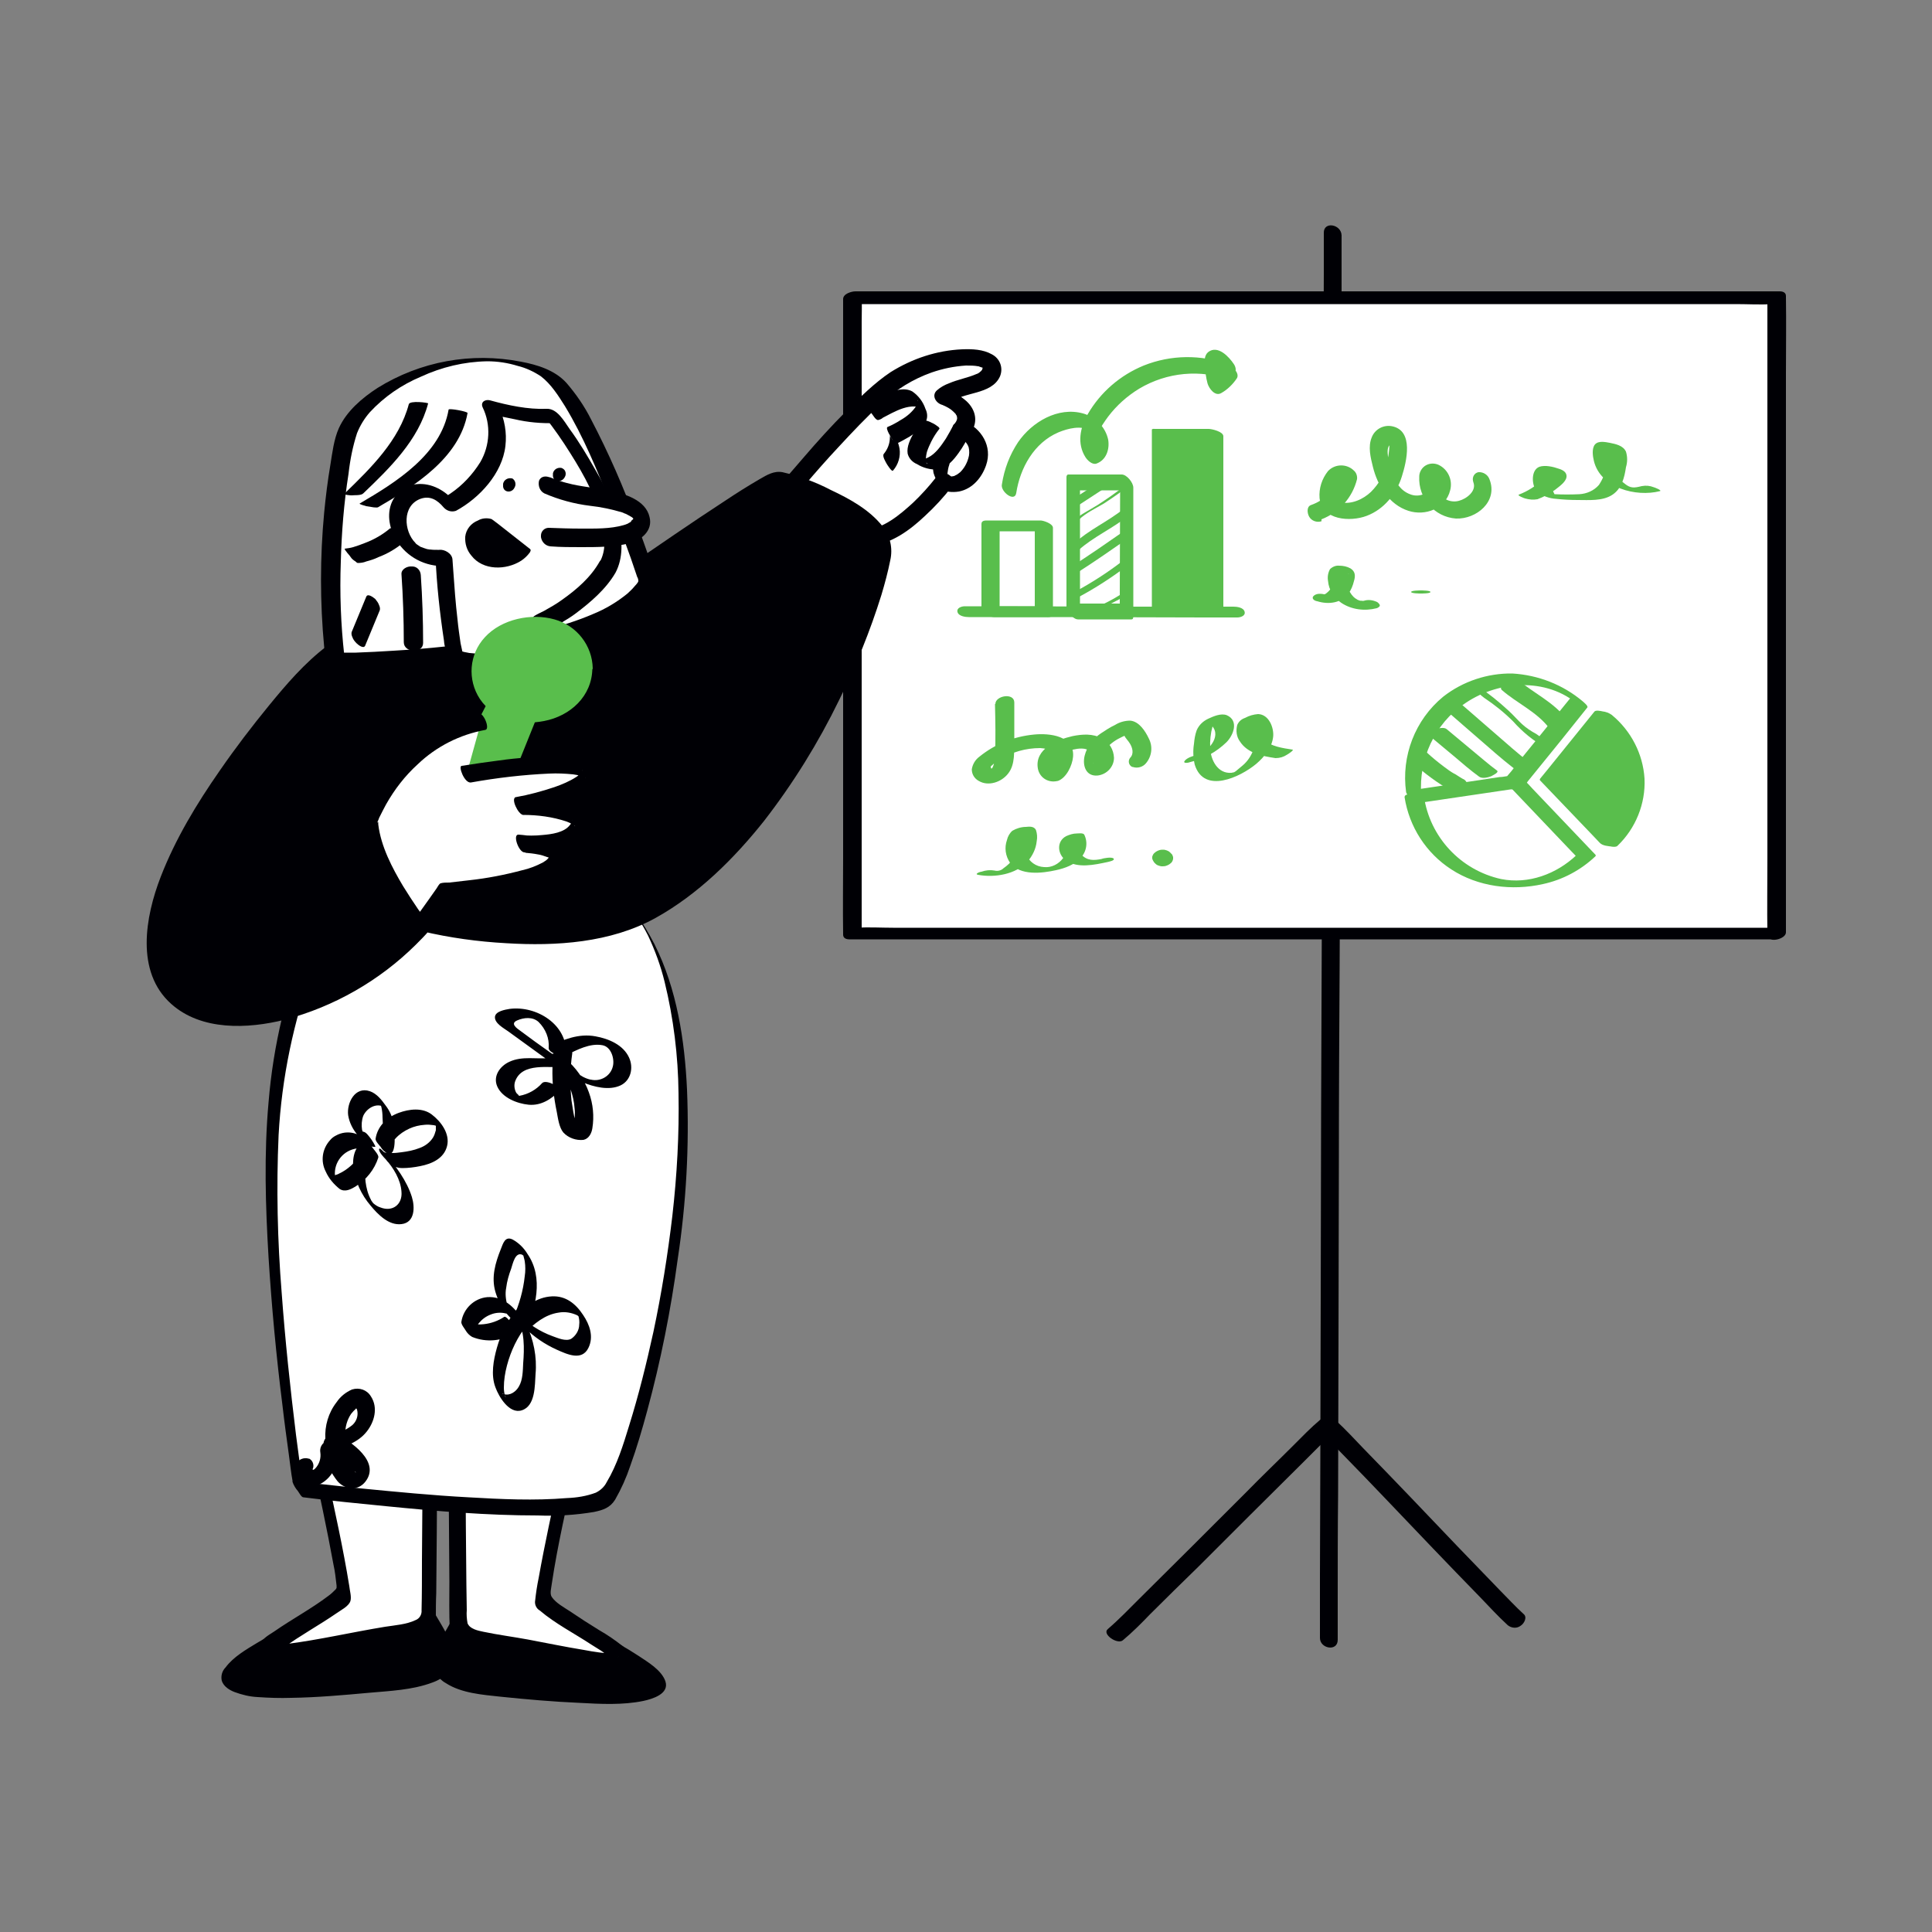 <svg transform="scale(1)" version="1.1" id="Layer_1" xmlns="http://www.w3.org/2000/svg" xmlns:xlink="http://www.w3.org/1999/xlink" x="0px" y="0px" viewBox="0 0 500 500" xml:space="preserve" class="show_show__wrapper__graphic__5Waiy "><rect x="0" y="0" width="500" height="500" fill="#808080" stroke="none"/><title>React</title><style type="text/css">
	.st0{fill:#000005;}
	.st1{fill:#FFFFFF;}
	.st2{fill:#59BE4C;}
</style><g id="board"><path class="st0" d="M342.6,60.3c0,3.6,0,7.2,0,10.8L342.5,98l-0.1,39l-0.1,47.2c0,17.2-0.1,34.4-0.2,51.6
		c-0.1,17.4-0.1,34.8-0.2,52.2l-0.1,48.6c0,13.8-0.1,27.5-0.1,41.3l-0.1,30.2c0,5,0,10,0,14.9v0.9c0,2.8,4.6,3.6,4.6,0.5
		c0-3.6,0-7.2,0-10.8c0-8.9,0-17.9,0.1-26.8l0.1-39l0.1-47.2c0-17.2,0.1-34.4,0.2-51.6c0.1-17.4,0.1-34.8,0.2-52.2l0.1-48.6
		c0-13.8,0.1-27.5,0.1-41.3c0-10.1,0-20.1,0.1-30.2c0-5,0-10,0-14.9v-0.9C347.1,58,342.5,57.2,342.6,60.3L342.6,60.3z"></path><path class="st0" d="M394.3,417.7c-2.1-1.9-4-4-6-6c-3.7-3.8-7.4-7.7-11.1-11.5c-8.1-8.5-16.2-17-24.4-25.4
		c-2.3-2.4-4.6-4.9-7.1-7.2c-0.9-0.8-2.4-0.9-3.4-0.1c-0.8,0.6-1.6,2.1-0.7,3c2.1,1.9,4,4,6,6c3.7,3.8,7.4,7.6,11.1,11.5
		c8.1,8.5,16.2,17,24.4,25.4c2.3,2.4,4.6,4.9,7.1,7.2c1,0.8,2.4,0.9,3.4,0.1C394.5,420.1,395.3,418.5,394.3,417.7L394.3,417.7z"></path><path class="st0" d="M290.6,424.5c2.5-2.1,4.8-4.4,7-6.7c4.1-4.1,8.3-8.2,12.4-12.2c9.1-9.1,18.2-18.2,27.3-27.2
		c2.7-2.7,5.4-5.5,8.3-8c1.6-1.4-2.5-4.1-3.9-3c-2.5,2.1-4.7,4.4-7,6.7c-4.1,4.1-8.3,8.1-12.4,12.3c-9.1,9.1-18.2,18.2-27.3,27.2
		c-2.7,2.7-5.4,5.5-8.3,8C285.1,422.9,289.2,425.7,290.6,424.5L290.6,424.5z"></path><rect class="st1" x="220.6" y="77" width="239.1" height="164.6"></rect><path class="st0" d="M460.5,240.1H231.1c-3.1,0-6.2-0.2-9.3,0h-0.4l1.6,1.2V83.4c0-2.1,0.1-4.3,0-6.4v-0.3l-3.2,2h229.5
		c3.1,0,6.2,0.2,9.3,0h0.4l-1.6-1.2v144.4c0,6.6-0.1,13.3,0,19.9v0.2c0,2.2,4.8,1.1,4.8-0.7V96.8c0-6.6,0.1-13.2,0-19.9v-0.3
		c0-0.9-0.8-1.2-1.6-1.2H231.1c-3.1,0-6.2,0-9.3,0h-0.4c-1,0-3.2,0.6-3.2,2v144.4c0,6.6-0.1,13.3,0,19.9v0.2c0,0.9,0.8,1.2,1.6,1.2
		h229.4c3.1,0,6.2,0,9.3,0h0.4c1.1,0,2.6-0.5,3.1-1.6S461.5,240.1,460.5,240.1z"></path><rect class="st1" x="252.2" y="140.2" transform="matrix(1.919872e-03 -1 1 1.919872e-03 115.602 410.1)" width="22.2" height="13.8"></rect><path class="st2" d="M269.3,156.9h-13.8l3.2,1.9v-19.4v-2.7l-1.5,0.8H271l-3.2-1.9v19.4v2.8c0,1.5,4.7,2.9,4.7,1v-19.4v-2.8
		c0-1.1-2.5-1.9-3.2-1.9h-13.8c-0.6,0-1.5,0-1.5,0.9v19.4v2.8c0,1.1,2.4,1.9,3.2,1.9H271c0.7,0,1.9-0.2,1.4-1.2
		C271.6,157.4,270.5,156.9,269.3,156.9z"></path><path class="st2" d="M319.2,157h-23.5l-37.4-0.1h-8.6c-0.8,0-2.2,0.4-1.9,1.5s2.1,1.3,2.9,1.3h23.5l37.4,0.1h8.6
		c0.8,0,2.2-0.4,1.9-1.5S320.1,157,319.2,157L319.2,157z"></path><rect class="st1" x="268" y="134.6" transform="matrix(1.919872e-03 -1 1 1.919872e-03 142.718 425.976)" width="33.4" height="13.8"></rect><path class="st2" d="M290.3,156.2h-13.8l3,3.4v-29.3v-4.1l-0.5,0.7h13.9l-3-3.4l-0.1,29.3v4.1c0.2,1.2,0.9,2.2,1.9,2.9
		c0.5,0.4,1.6,0.9,1.6-0.2l0-29.3v-4.1c0-1.3-1.7-3.4-3-3.4h-13.8c-0.4,0-0.5,0.4-0.5,0.7l0,29.3v4.1c0,1.3,1.7,3.4,3,3.4h13.8
		c1,0,0.1-1.8-0.1-2.1C292.3,157.3,291.4,156.2,290.3,156.2z"></path><rect class="st2" x="284.2" y="128.2" transform="matrix(1.919872e-03 -1 1 1.919872e-03 171.595 442.215)" width="46.2" height="13.8"></rect><path class="st2" d="M312.7,157.2h-13.8l3.8,1.9v-15.6v-24.9v-5.7l-0.9,0.2h13.9l-3.8-1.9v15.6l0,24.9v5.7c0,1.4,4.7,2.3,4.7,1.7
		v-15.6l0-24.9v-5.7c0-1.2-3-1.9-3.8-1.9h-13.8c-0.1,0-0.9-0.1-0.9,0.2v15.6l0,24.9v5.7c0,1.2,3,1.9,3.8,1.9h13.8
		c0.9,0,1.1-0.4,0.4-1C315,157.6,313.9,157.2,312.7,157.2z"></path><path class="st2" d="M278.6,131.1l7.8-5.1c0.4-0.3,0.6-0.8,0.3-1.3c0,0,0,0,0,0c-0.2-0.4-0.9-0.8-1.4-0.5l-7.8,5.1
		c-0.4,0.3-0.6,0.8-0.3,1.3c0,0,0,0,0,0C277.5,130.9,278.1,131.4,278.6,131.1L278.6,131.1z"></path><path class="st2" d="M279.2,134.5c1.9-1.8,4.3-2.9,6.5-4.2c2.3-1.5,4.6-3.1,6.7-4.8c0.3-0.2,0.2-0.4-0.2-0.3
		c-0.5,0.1-1,0.4-1.4,0.7c-2.1,1.7-4.3,3.2-6.6,4.7c-2.2,1.4-4.6,2.5-6.6,4.3c-0.3,0.3-0.2,0.4,0.2,0.3
		C278.3,135.1,278.8,134.8,279.2,134.5L279.2,134.5z"></path><path class="st2" d="M279.1,142.4c3.9-3.5,8.8-5.6,12.9-8.9c0.4-0.3-0.9-2.1-1.2-1.8c-4.1,3.3-9,5.4-12.9,9
		C277.5,141,278.8,142.7,279.1,142.4L279.1,142.4z"></path><path class="st2" d="M278.5,148.4c4.7-3,9.3-6.2,13.9-9.4c0.7-0.5-0.6-2.2-1.3-1.7c-4.6,3.2-9.2,6.4-13.9,9.4
		C276.5,147.1,277.8,148.8,278.5,148.4z"></path><path class="st2" d="M279,154.6c4.5-2.4,8.8-5.2,12.9-8.3c0.3-0.2,0.4-0.7,0.2-1.1c0-0.1-0.1-0.1-0.1-0.1c-0.5-0.3-1.1-0.3-1.5,0.1
		c-3.9,3-8.1,5.7-12.4,8c-0.4,0.2-0.8,0.7-0.5,1.2C277.9,154.8,278.5,154.8,279,154.6L279,154.6z"></path><path class="st2" d="M282.5,158.4c3.3-1.2,6.4-2.8,9.4-4.6c0.3-0.2,0.2-0.5-0.1-0.5c-0.5,0-1,0.1-1.5,0.4c-2.7,1.7-5.5,3.1-8.5,4.2
		c-0.2,0.1-0.9,0.3-0.6,0.6S282.2,158.5,282.5,158.4L282.5,158.4z"></path><path class="st2" d="M263,127.6c1-6.5,4.6-13,10.9-15.7c2.4-1,6.1-2,8.4-0.3c0.5,0.5,0.6,1.1,0.5,1.8c-0.1,1.1-0.8,2-1.8,2.4
		l2.8,1.7c-1.8-2.9,1.3-7.4,3-9.7c2.2-2.9,4.9-5.3,8-7.2c7.2-4.3,15.9-5.1,23.7-2.2l-2.2-3.6c-0.9,1.3-2.1,2.4-3.4,3.2l3.6,2.5
		c-0.4-1.4-0.6-2.9-0.7-4.4c0-0.5-0.1-0.9,0.3-1.2c0.1-0.1-0.1-0.3,0.2,0.2c0.5,0.8,1.7,2,2.8,1.6s0.7-1.8,0.2-2.5
		c-1.2-1.8-4.1-5-6.6-3.1c-1,0.8-1,2.2-0.9,3.4c0.1,1.6,0.3,3.2,0.7,4.7c0.4,1.4,2,3.5,3.6,2.5c1.6-0.9,3-2.3,4-3.8
		c0.8-1.3-1.2-3.2-2.2-3.6c-7.1-2.6-14.9-2.5-21.9,0.3c-6.1,2.5-11.2,6.9-14.5,12.6c-2,3.5-2.8,7.6-0.6,11.1c0.5,0.8,1.7,2,2.8,1.7
		c2.6-0.9,3.5-3.7,3.1-6.2c-0.7-3.3-3.3-5.9-6.5-6.8c-6.5-1.8-13.2,2.2-16.8,7.4c-2.2,3.3-3.6,7-4.2,10.9
		C258.8,127.2,262.6,130.1,263,127.6L263,127.6z"></path><path class="st2" d="M363.5,206.3c1.2,7.7,5.6,14.5,12.1,18.7c6.9,4.5,15.7,5.6,23.7,3.8c5.1-1.1,9.8-3.6,13.6-7.2
		c0.1-0.1,0.1-0.3,0-0.4c0,0,0,0,0,0l-16.3-17.1c-0.6-0.7-1.3-1.4-2-2.1c-1.2-0.9-3.3-0.4-4.8-0.2l-13.5,2l-11,1.6
		c-0.5,0.1-2.1,0.2-1.7,1s2.6,0.5,3.1,0.4l22.9-3.4l3.2-0.5l-3.1-0.4l16,16.8l2.3,2.4v-0.4c-5.2,4.9-12.4,7.6-19.5,6.2
		c-10.5-2.3-18.5-10.9-20-21.5C368.3,205,363.4,205.4,363.5,206.3z"></path><path class="st2" d="M373.5,180.3c-7.3,6-10.9,15.4-9.6,24.7c0.2,1.1,2.9,2.9,4,2.7l23-3.4c1.1,0,2.1-0.2,3.1-0.5
		c0.6-0.2,1-1.1,1.4-1.6l8.6-10.6l6.8-8.5c0.3-0.4-1-1.4-1.2-1.6c-5.1-4.3-11.5-6.8-18.2-7.2C385,174.2,378.6,176.3,373.5,180.3
		c-0.4,0.3,3.1,3.6,4.2,2.8c8.4-6.7,21.5-8.2,30.2-1.2l-1.2-1.6l-14.6,18c-0.6,0.9-1.3,1.7-2,2.5c-0.1,0.1,0.2-0.1,0.1,0
		c-0.1,0-0.2,0.1-0.4,0.1c-0.6,0.1-1.1,0.2-1.7,0.2l-13.3,2l-10.8,1.6l4,2.7c-1.3-9.2,2.3-18.5,9.6-24.3
		C378.1,182.8,374.5,179.5,373.5,180.3z"></path><path class="st2" d="M387.4,199.4c-2.2-1.6-4.3-3.5-6.4-5.2l-6.6-5.5c-0.7-0.6-2.3-0.2-3.1,0.1c-0.3,0.1-2.2,0.9-1.5,1.5l6.6,5.5
		c2.1,1.8,4.2,3.6,6.4,5.2c0.8,0.6,2.3,0.2,3.1-0.1C386.2,200.7,388.1,199.9,387.4,199.4L387.4,199.4z"></path><path class="st2" d="M378.6,201.6l-1.3-0.8l-0.6-0.4l-0.4-0.2c-0.2-0.1-0.1-0.1,0,0c-0.9-0.5-1.7-1.1-2.5-1.7
		c-1.6-1.2-3.2-2.5-4.7-3.9c-1-0.8-2.5-0.9-3.5-0.1c-0.8,0.6-1,1.6-0.4,2.4c0.1,0.1,0.2,0.3,0.3,0.4c3.2,2.9,6.7,5.5,10.5,7.6
		c1.1,0.6,2.6,0.4,3.4-0.6c0.6-0.8,0.4-1.9-0.4-2.5C378.9,201.7,378.7,201.6,378.6,201.6L378.6,201.6z"></path><path class="st2" d="M397.5,189.9c-1.3-0.7-2.5-1.5-3.6-2.5c-1.1-1-2.2-2.3-3.4-3.4c-2.6-2.4-5.3-4.6-8.2-6.5
		c-0.1-0.1-0.6-0.4-0.8-0.3s0.2,0.7,0.2,0.8c0.6,1,1.4,1.9,2.4,2.6c2.7,1.8,5.2,3.8,7.5,6.1c2.4,2.7,5.2,5,8.4,6.8
		c0.9,0.5,0.1-1,0-1.2C399.3,191.3,398.5,190.5,397.5,189.9L397.5,189.9z"></path><path class="st2" d="M405.4,186.1c-3.3-4.4-8.5-6.7-12.6-10.2c-0.3-0.2-1-0.1-1.3,0c-0.6,0.1-1.2,0.4-1.8,0.8
		c-0.5,0.3-1.8,1.2-1,1.9c3.9,3.4,9,5.6,12.2,9.8c0.6,0.7,2,0.1,2.7-0.2c0.5-0.2,1-0.6,1.5-1C405.2,186.9,405.6,186.5,405.4,186.1
		L405.4,186.1z"></path><path class="st2" d="M416.3,218.2c8.9-8.4,9.2-22.4,0.8-31.3c-0.7-0.7-1.4-1.4-2.1-2L401,202.1L416.3,218.2z"></path><path class="st2" d="M418.6,218.9c4.7-4.5,7.3-10.9,7-17.4c-0.4-6.4-3.5-12.4-8.5-16.5c-0.7-0.5-1.5-0.8-2.4-0.9
		c-0.4-0.1-1.8-0.4-2.1,0.1l-12.2,15.1l-1.8,2.2c-0.2,0.3-0.1,0.4,0.1,0.6l13.4,14l1.9,2c0.7,0.8,2.3,0.9,3.3,1c0.5,0,1.8,0,1.1-0.8
		l-13.4-14l-1.9-2l0.1,0.6l12.2-15.1l1.8-2.2l-4.5-0.8c4.8,4,7.7,9.8,8,16c0.2,6.3-2.2,12.3-6.7,16.7c-0.6,0.6,1.2,1.1,1.5,1.2
		C416.1,218.9,418,219.5,418.6,218.9z"></path><path class="st2" d="M395.9,197.4c-3.1-2.4-6-5-9-7.6l-9.1-7.9c-1-0.7-2.3-0.9-3.4-0.5c-0.8,0.2-1.8,1.1-0.9,1.8l9.1,7.9
		c3,2.6,5.9,5.2,9,7.6c1,0.7,2.3,0.9,3.4,0.5C395.7,199,396.9,198.1,395.9,197.4L395.9,197.4z"></path><path class="st2" d="M342,134.4c4.6-1.8,8-5.6,9.2-10.4c0.1-0.8-0.2-1.7-0.8-2.2c-1.8-1.8-4.8-1.8-6.6,0c0,0-0.1,0.1-0.1,0.1
		c-1.6,2-2.4,4.5-2.2,7c0.6,5.8,8,6.2,12.2,4.6c4.5-1.7,7.7-5.7,9.1-10.2c1.2-3.8,3.2-11.9-2.6-13c-2.2-0.4-4.4,0.8-5.2,2.9
		c-1,2.4-0.3,5.2,0.3,7.6c1.2,4.9,4.2,9.8,9.2,11.4c4.3,1.4,9.6-0.5,10.8-5.3c0.7-2.6-0.5-5.4-3-6.6c-1.8-0.8-3.9-0.1-4.7,1.7
		c-0.2,0.4-0.3,0.9-0.3,1.3c-0.3,5.6,3.9,10.5,9.5,10.9c5.3,0.2,10.9-4.4,8.7-10.1c-0.4-1.2-1.6-2-2.9-1.9c-1,0.2-1.6,1.2-1.4,2.2
		c0,0.1,0.1,0.3,0.1,0.4c0.9,2.3-1.8,4.3-3.7,4.8c-2.1,0.6-4.4-0.4-5.4-2.4c-0.2-0.5-0.4-1-0.4-1.5c0-0.4,0-0.9,0.1-1.3
		c0.2,0.2-0.7-0.1-0.5,0c-0.3-0.1-0.3-0.3-0.4-0.2c0,0,0,0.8,0,0.8c-0.1,0.3-0.2,0.5-0.3,0.8c-1.1,2.1-3.6,3-5.8,2.1
		c-2.4-0.9-3.8-3.1-4.6-5.4c-0.5-1.4-0.9-2.9-1.1-4.4c-0.1-1-0.3-2.5,0.7-3.1c0.2-0.1,0.5-0.2,0.5-0.1l-0.7-0.5
		c-0.1-0.3-0.1-0.2-0.1,0.2c0,0.2,0,0.4,0,0.6c-0.1,1.6-0.3,3.2-0.7,4.8c-0.6,2.8-2.1,5.3-4.1,7.3c-2,1.9-5,3.3-7.9,2.7
		c-0.3,0-0.6-0.1-0.9-0.2c-0.3-0.4,0.1-1.4,0.2-1.8c0.2-0.8,0.5-1.5,0.9-2.2c0.1-0.2,0.3-0.3,0.5-0.4c0.6-0.3,0.6,0.1,0-0.4
		l-0.8-2.2c-1.1,3.7-3.8,6.6-7.5,7.9c-1.2,0.4-1,2.1-0.5,3c0.6,1.1,2,1.6,3.2,1.2L342,134.4z"></path><path class="st2" d="M397.9,129.2c1.6-0.6,3.1-1.4,4.5-2.4c1-0.8,2.8-2,3-3.3s-1-1.9-2-2.2c-1.4-0.5-3.5-1-5-0.5
		c-2.4,0.9-2,5.3-0.4,6.7c1.4,0.9,3,1.5,4.7,1.6c1.9,0.2,3.7,0.3,5.6,0.3c2.9,0,6.4,0.3,8.9-1.3s3.2-4.5,3.6-7.2
		c0.4-1.3,0.4-2.7,0-4c-0.7-1.6-2.7-2-4.2-2.3c-1.1-0.2-2.9-0.6-3.8,0.4s-0.6,3.1-0.3,4.3c1.7,7,10.9,9.4,17.1,7.8
		c0.6-0.2-1.5-1-1.6-1c-1-0.4-2-0.5-3.1-0.3c-2,0.5-2.9,0.6-4.4-0.6c-1.5-1.1-2.6-2.7-3.1-4.5c-0.2-0.8-0.3-1.7-0.3-2.5
		c0-0.4,0.1-0.9,0.2-1.3c0-0.2,0.1-0.4,0.2-0.6c0.5-0.8,1.2-0.4-0.8-0.8s-1-0.3-0.7,0.8c0.1,0.4,0.1,0.9,0.1,1.3
		c-0.1,1-0.2,1.9-0.4,2.9c-0.2,1.8-0.9,3.5-1.9,5c-1.3,1.5-3.2,2.3-5.1,2.4c-2.1,0.1-4.2,0.1-6.4,0c-0.2,0-0.5,0-0.7,0
		c-1.5,0,0.9,0.1,0.8,0.2c-0.2-0.4-0.4-0.8-0.6-1.3c-0.3-0.9-0.3-1.9-0.2-2.8c0.1-0.5,0.3-1,0.6-1.4c0.1-0.2,0.4-0.2,0.5-0.4
		l0.2-0.1l-2.8-0.7c0.1,0.2,0.2,0.4,0.2,0.7c0,0.2,0,0.5-0.1,0.7c-0.2,0.5-0.5,0.9-0.9,1.2c-1.8,1.8-3.9,3.1-6.2,4
		c-0.6,0.2,1.5,1,1.6,1C395.8,129.3,396.8,129.4,397.9,129.2L397.9,129.2z"></path><path class="st2" d="M340.9,155.6c2.9,0.9,6.2,0.5,8.1-2c0.7-1,1.1-2,1.4-3.2c0.4-1.3,0.4-2.5-0.9-3.3c-0.9-0.5-1.9-0.7-2.9-0.7
		c-0.9-0.1-1.8,0.3-2.4,0.9c-0.5,0.9-0.7,2-0.5,3.1c0.2,2.3,1.5,4.3,3.4,5.6c2.7,1.8,6.1,2.2,9.2,1.4c0.3-0.1,0.8-0.4,0.8-0.7
		s-0.4-0.7-0.7-0.9c-1.1-0.5-2.3-0.7-3.5-0.3c0.5-0.1-0.6,0.1-0.3,0s-0.1,0-0.2,0s-0.5,0-0.1,0s-0.2-0.1-0.2,0s0.5,0.1,0.1,0
		l-0.4-0.1c0.2,0,0.3,0.1,0,0c0,0-0.5-0.2-0.3-0.1s-0.1-0.1-0.2-0.1l-0.3-0.2c0,0-0.3-0.2-0.2-0.1c-0.4-0.3-0.7-0.6-1-1
		c-0.6-0.8-1-1.7-1.1-2.7c-0.1-0.5-0.1-1.1,0-1.6c0-0.2,0.1-0.5,0.1-0.7c0-0.1,0.1-0.3,0.1-0.4s0.5-0.2-0.2,0.1l-1.1,0.2
		c-1,0.3-1.7,0.1-2-0.6l0,0.1c0.1,0.2,0.1,0.3,0,0.5c0,0.4-0.1,0.7-0.2,1.1c-0.2,0.7-0.5,1.4-0.8,2.1c-0.3,0.6-0.8,1.1-1.3,1.5
		c-0.2,0.2-0.5,0.3-0.8,0.4c0.4-0.1-0.4-0.1,0.2,0c0.3,0,0.6,0.1,0.8,0.1c-1-0.3-2.5-0.6-3.4,0.1S340.1,155.5,340.9,155.6
		L340.9,155.6z"></path><path class="st2" d="M367.7,153.6c0.3,0,2.5,0,2.5-0.4s-2.4-0.4-2.5-0.4s-2.5,0-2.5,0.4S367.6,153.6,367.7,153.6z"></path><path class="st2" d="M257.5,182.2c0.1,4.5,0.2,9,0,13.5c0,1-0.2,2-0.6,2.9c-0.2,0.2-0.3,0.4-0.5,0.6c-0.2,0.1-0.1,0.1,0.2,0
		s0.3,0,0.1-0.1c0-0.1-0.3-0.3-0.3-0.6s0.2-0.3,0.3-0.4c0.6-0.6,1.3-1.1,2-1.5c3.2-2,6.8-3,10.5-3c1.1,0.1,2.6,0.2,3.2,1.4
		c0.7,1.4-0.4,3.7-1.3,4.7l0.9-0.7l-0.3,0.1l1.9-0.4c0.3,0,0,0-0.2-0.3c-0.1-0.3-0.2-0.5-0.2-0.8c0-0.5,0.1-1,0.3-1.5
		c0.8-1.3,2.9-1.8,4.2-2.1s3.3-0.6,4.5,0.5c0.5,0.5,0.8,1,0.9,1.7c0.1,0.3,0,0.6,0,0.9c0.1,0.6-0.7,0.5,0.5,0.1l1.3-0.1
		c0.5,0.4,0.6,0.3,0.4-0.1v-0.2c0-0.4,0-0.8,0.1-1.2c0.2-0.7,0.5-1.4,1-2c1.1-1.3,2.5-2.2,4-2.9c0.4-0.2,0.8-0.3,1.1-0.6
		c0.5-0.2,0.2-0.2-0.7,0c0.1,0.1,0.1,0.2,0.2,0.3c0.3,0.7,1,1.3,1.4,2c0.7,1.1,1.1,2.7,0.1,3.7c-0.5,0.6-0.5,1.5,0.1,2.1
		c0.2,0.2,0.4,0.3,0.6,0.3c1.2,0.4,2.6,0,3.4-1c1.5-1.8,1.8-4.3,0.7-6.4c-0.9-1.9-2.5-4.4-4.8-4.6c-1.4,0-2.8,0.4-3.9,1.1
		c-1.3,0.6-2.5,1.4-3.7,2.2c-2.1,1.4-3.6,3.4-4.2,5.8c-0.6,2.5,0.3,5.4,3.4,5.1c2.4-0.3,4.2-2.3,4.2-4.6c-0.1-2.1-1.2-4-3.1-5
		c-2.4-1.3-5.1-1.1-7.6-0.6c-4,0.9-9.9,3.3-9,8.4c0.4,2.2,2.4,3.6,4.6,3.3c0.2,0,0.4-0.1,0.6-0.1c2.2-0.8,3.7-4,3.9-6.2
		c0.5-5.5-6.1-6.2-10.1-5.8c-5.2,0.5-10,2.4-14.1,5.7c-1.1,0.8-1.8,2-2,3.3c0,1.3,0.7,2.4,1.8,3c2.5,1.5,5.9,0.3,7.6-1.9
		c1.9-2.4,1.5-5.8,1.6-8.7c0-3.2,0-6.5,0-9.7c0-2.6-4.9-1.8-4.9,0.4L257.5,182.2z"></path><path class="st2" d="M308.1,197.2c3.5-0.8,6.7-2.6,9.3-5.1c1.8-1.8,3.3-5.6,0.1-7c-1.5-0.6-3.5,0.3-4.8,0.9c-1.3,0.6-2.4,1.6-3,3
		c-0.4,1.1-0.6,2.3-0.7,3.5c-0.3,1.8-0.2,3.7,0.2,5.4c2.4,7.7,11.8,3.2,15.9-0.2c2.1-1.8,4.1-4.2,4.4-7.1c0.2-2.3-1.1-5.7-3.9-5.8
		c-1.2,0.1-2.3,0.4-3.4,1c-0.9,0.3-1.6,0.9-2,1.8c-0.4,1.5-0.2,3.1,0.7,4.3c2,3.1,5.9,3.8,9.2,4.3c1.1,0,2.1-0.3,3-0.9
		c0.2-0.1,1.9-1.2,1.4-1.3c-2.6-0.4-5.5-0.8-7.6-2.6c-0.8-0.7-1.5-1.6-1.9-2.6c-0.4-0.9-0.8-2.7,0.1-3.5l-2.5,1.3l0.3-0.1l-1.5,0.4
		c1.4,0,2.5,1.6,3,2.8c0.5,1.4,0.5,2.9,0,4.3c-0.6,1.6-1.5,3-2.8,4.1c-0.6,0.5-1.2,1-1.8,1.5c-0.1,0.1-0.7,0.4-0.5,0.3
		s-0.5,0.1-0.6,0.1c-3.6,0.3-5.4-3.4-5.5-6.4c-0.1-1.9,0.1-3.8,0.6-5.6c0.2-0.6,0.4-1.1,0.7-1.6c0-0.1,0.2-0.2,0.2-0.3
		c-0.1,0.3-2.9,0.8-2.3,1.1c0.5,0.2,0.9,0.4,1.3,0.7c2.5,2.8-1.2,6.8-4,7.5c-0.9,0.2-2.5,0.7-3.1,1.5S307.7,197.4,308.1,197.2
		L308.1,197.2z"></path><path class="st2" d="M253.1,226.4c4.3,0.8,9.8-0.1,12.8-3.4c1.3-1.5,2.2-3.3,2.4-5.3c0.2-1,0.1-2-0.2-2.9c-0.5-1-1.7-0.9-2.6-0.8
		c-1.2,0-2.5,0.4-3.5,1c-0.7,0.6-1.2,1.5-1.4,2.4c-0.7,2-0.4,4.1,0.8,5.9c2.6,3.4,8.3,2.7,11.9,1.9c2.3-0.5,4.8-1.4,6.4-3.2
		c1.5-1.6,1.9-4,0.9-6c-0.3-0.5-1.5-0.3-1.9-0.3c-1,0-1.9,0.3-2.8,0.7c-2.6,1.4-2.2,4.8,0,6.3c3,2.1,7.4,1.1,10.7,0.4
		c0.4-0.1,2-0.4,1.6-0.9s-2.7-0.1-3.1,0.1c-2,0.4-3.8,0.5-5.3-1.2c-1.1-1.3-1.2-3.7,0.4-4.7l-4.6,0.4c2,3.6-1.5,8-5.4,7.6
		c-2.1-0.1-3.9-1.4-4.6-3.3c-0.3-1-0.4-2.2-0.2-3.2c0.1-0.8,0.4-2.7,1.3-3.1l-2.4,0.5h0.3l-1.5-0.1c0.7,0.2,0.4,2.9,0.4,3.4
		c-0.2,1.3-0.6,2.5-1.3,3.6c-0.6,1-1.5,1.8-2.5,2.5c-0.6,0.6-1.5,0.8-2.3,0.6c-1.1-0.2-2.3-0.1-3.4,0.3
		C253.6,225.6,252.1,226.2,253.1,226.4L253.1,226.4z"></path><path class="st2" d="M298.7,223.2l0.4,0.4c0.2,0.2,0.4,0.3,0.7,0.4c0.3,0.1,0.6,0.2,0.9,0.2c0.3,0,0.7,0,1-0.1
		c0.3-0.1,0.6-0.2,0.9-0.4l0.5-0.4c0.3-0.3,0.4-0.6,0.5-1v-0.5c-0.1-0.3-0.2-0.7-0.5-0.9l-0.4-0.4c-0.2-0.2-0.5-0.3-0.7-0.4
		c-0.3-0.1-0.6-0.2-0.9-0.2c-0.3,0-0.7,0-1,0.1c-0.3,0.1-0.6,0.2-0.9,0.4l-0.5,0.4c-0.3,0.3-0.4,0.6-0.5,0.9v0.5
		C298.3,222.6,298.5,222.9,298.7,223.2L298.7,223.2z"></path></g><g id="character"><path class="st1" d="M224.6,139.1c9.1-0.5,19.7-14.3,19.7-14.3s5,2.7,8.2-4.1S249,111,249,111c4.3-5.2-4.7-8.3-4.7-8.3
		c3.4-3.2,12.5-2.7,12.6-7.3S242.4,92,233,97.8s-28.3,28.7-28.3,28.7l-29.9,26.7l19.1,31.1L224.6,139.1z"></path><path class="st0" d="M225.2,141.2c5.5-0.4,10.4-4.1,14.2-7.7c2.5-2.3,4.8-4.8,6.9-7.5l-3.4,0.4c1.6,0.9,3.5,1.1,5.3,0.8
		c3.5-0.7,5.9-3.6,7-6.8c1.7-4.9-1.2-9.5-5.6-11.4l1.4,3.3c2.2-2.8,1.7-6.1-0.9-8.5c-1.6-1.4-3.4-2.4-5.3-3.1l1,3.6
		c3.4-3,10.8-2,13-6.9c0.9-2.2,0-4.6-2.1-5.7c-2.3-1.3-5.1-1.4-7.7-1.3c-6.6,0.3-12.9,2.4-18.5,5.9c-4.2,2.8-7.9,6.5-11.5,10.1
		c-3.9,3.9-7.6,8-11.2,12.2c-1.3,1.5-2.5,2.9-3.8,4.4c-0.5,0.5-1.4,1.3-1.7,2c0,0,0.6-0.6,0.2-0.2c-0.3,0.2-0.5,0.5-0.8,0.7l-3,2.6
		l-9.5,8.5c-5.4,4.8-10.9,9.6-16.2,14.5l-0.3,0.3c-0.8,0.6-1,1.7-0.4,2.5l16.8,27.2l2.4,3.9c0.8,1.3,3.3,1.9,4.2,0.4l10.4-15.2
		l16.6-24.3l3.8-5.6c1.6-2.4-2.7-4.8-4.2-2.6l-10.4,15.3l-16.5,24.3l-3.8,5.6l4.2,0.4l-16.8-27.2l-2.4-3.9l-0.4,2.5l13-11.6
		l16.3-14.5c1-1,1.9-2,2.8-3.1c2.8-3.3,5.7-6.6,8.7-9.8c3.6-3.9,7.3-7.8,11.2-11.4c3.7-3.5,8.1-6.2,12.9-7.9c2.9-1,5.8-1.6,8.9-1.8
		c1.1,0,2.1,0,3.2,0.2c0.6,0.1-0.1,0,0.3,0.1l0.6,0.2l0.3,0.1l-0.2-0.1c0.4,0.2,0.2,0.3,0.1,0c0.1,0.1,0.1,0.1,0.2,0.2
		c0,0-0.2-0.4-0.2-0.2c0.2,0.4-0.2-0.3,0,0s0-0.3,0,0c0,0,0,0.4,0,0.1c0,0.1-0.1,0.3-0.1,0.4c-0.1,0.3,0.1-0.1-0.2,0.3
		s-0.1,0.1-0.2,0.2c-0.3,0.3-0.7,0.6-1.1,0.7c-2.3,1-4.8,1.4-7.1,2.4c-1.1,0.4-2.2,1-3.1,1.8c-1.4,1.2-0.5,3.1,1.1,3.7l0.3,0.1
		c0.2,0.1,1.1,0.5,0.3,0.1c0.8,0.4,1.6,0.8,2.3,1.4c-0.4-0.3,0.1,0.1,0.2,0.2c0.2,0.2,0.4,0.4,0.6,0.6c-0.3-0.4,0.1,0.1,0.1,0.2
		c0.1,0.1,0.1,0.2,0.2,0.3c-0.1-0.2-0.1-0.2,0,0c0.1,0.4,0.1,0.4,0.1,0.8c-0.1,0.5-0.4,1-0.8,1.4c-1,1.3,0.3,2.7,1.4,3.2
		c-1.2-0.5-0.1,0,0.2,0.2c0.1,0.1,0.9,0.7,0.4,0.2c0.3,0.2,0.6,0.5,0.8,0.8c0.5,0.5,0.8,1,1,1.6c0.2,0.9,0.2,1.9-0.1,2.8
		c-0.4,1.4-1.1,2.6-2.1,3.6c-0.3,0.2-0.5,0.4-0.8,0.6c-0.2,0.1-0.4,0.2-0.6,0.3c-0.4,0.2,0.3,0-0.2,0.1c-0.2,0-0.4,0.1-0.6,0.1
		c0.4,0,0.2,0-0.1,0c-0.1,0-0.3,0-0.4,0c-0.6,0,0.2,0.1,0.1,0c-0.2-0.1-0.4-0.1-0.6-0.2c-0.5-0.1,0.4,0.2,0.3,0.1
		c-1.1-0.7-2.5-0.5-3.4,0.4c-1.8,2.3-3.8,4.5-5.9,6.5c-3.4,3.1-7.6,6.7-12.3,7c-1.1,0.1-1.9,1-1.8,2.1c0,0.1,0,0.2,0.1,0.3
		C222.7,140.6,223.9,141.4,225.2,141.2z"></path><path class="st0" d="M246.8,109.9c-0.6,1.2-1.3,2.4-2,3.6c-1.2,1.8-2.6,3.9-4.6,4.9c-0.4,0.2-0.9,0.4-1.4,0.5c-0.2,0,0.1,0-0.1,0
		h-0.4h-0.2c-0.3,0,0.1,0,0.1,0s-0.6-0.2-0.2,0s-0.3-0.1,0.3,0.1s-0.4-0.2,0.4,0.2c0.2,0.1,0.5,0.2,0.7,0.3
		c-0.3-0.2,0.4,0.2,0.3,0.2c0.6,0.4,0.4,0.3,0.2,0.2s0.1,0.1,0.1,0.2s-0.1-0.2-0.2-0.2s0.1,0.2,0,0c0-0.1-0.1-0.2-0.1-0.2
		c-0.1-0.2-0.1-0.3-0.1-0.5c0-0.8,0.1-1.5,0.3-2.3c0.3-0.9,0.7-1.8,1.1-2.6c0.6-1.2,1.3-2.3,2.1-3.3c0.2-0.2-0.4-0.7-0.5-0.7
		c-0.5-0.4-1-0.7-1.5-0.9c-0.5-0.3-1.1-0.5-1.7-0.6c-0.2,0-0.7-0.2-0.9,0.1c-0.7,1-1.4,2-2,3.1c-0.9,1.6-1.9,3.6-1.6,5.4
		c0.3,1.2,1.2,2.2,2.4,2.7c1.6,1,3.5,1.5,5.4,1.4c2.3-0.3,4.2-2.6,5.4-4.3c1.1-1.5,2-3.1,2.8-4.8c0.1-0.2-0.4-0.6-0.5-0.7
		c-0.5-0.4-1-0.7-1.5-0.9c-0.5-0.3-1.1-0.5-1.7-0.6C247.4,109.9,246.8,109.7,246.8,109.9L246.8,109.9z"></path><path class="st1" d="M226.1,106.6c0.7,0,9-6,12.1-2.3s-7.2,8.5-7.2,8.5s2.2,2.9-1,7"></path><path class="st0" d="M227.3,108.7c0.4-0.1,0.9-0.3,1.2-0.6c0.8-0.4,1.5-0.8,2.3-1.2c1.8-0.9,3.9-1.8,5.9-1.7c0.4,0,0.9,0.1,1.3,0.3
		c0.1,0.1,0.3,0.1,0.4,0.2c0.4,0.2,0.4,0.4,0.1,0s-0.6-1.3-1-1.9c-0.2-0.3,0-0.2,0-0.1s0,0.1,0,0.3c-0.1,0.4-0.2,0.7-0.4,1.1
		c-1,1.5-2.4,2.7-4,3.6c-1.1,0.7-2.2,1.3-3.4,1.8c-0.7,0.3,1.2,3.2,1.4,3.5c-0.1-0.1-0.3-0.4-0.4-0.6c-0.3-0.5-0.1-0.2-0.1-0.1
		c-0.5-0.9,0,0.1-0.4-0.8c0.1,0.3-0.1-0.4,0-0.1c0,0.1,0.1,0.2,0.1,0.3c-0.1-0.4,0,0.1,0,0.1s0,0.2,0,0.4c0,1.6-0.6,3.1-1.6,4.3
		c-0.4,0.6,0.5,2,0.7,2.4c0.1,0.2,1.4,2.3,1.7,1.9c1.4-1.6,2-3.7,1.7-5.7c-0.3-1.7-1.1-3.4-2.2-4.8l1.4,3.5c1.2-0.5,2.3-1.2,3.4-1.8
		c1.6-1,3.5-2.3,4.3-4.1c0.4-1,0.3-2.1-0.2-3.1c-0.6-1.8-1.8-3.4-3.4-4.5c-2-1.1-4.6-0.3-6.5,0.5c-1.1,0.5-2.2,1-3.2,1.6
		c-0.5,0.4-1.1,0.7-1.7,0.9c-0.5,0.1,0.6,2.3,0.7,2.5C225.9,107.3,226.6,108.8,227.3,108.7L227.3,108.7z"></path><path class="st0" d="M241.9,117.5c-0.5,1.6-0.6,3.3-0.3,4.9c0.3,1,0.7,1.9,1.4,2.6c0.6,0.8,1.4,1.4,2.3,1.7c0.4,0.2,0.9,0.2,1.3,0
		c0.4-0.3,0.5-0.8,0.5-1.2c-0.1-0.6-0.3-1.2-0.6-1.7c-0.3-0.5-0.8-0.9-1.4-1.2c-0.1,0-0.3-0.1-0.4-0.2l0.5,0.3l-0.3-0.2
		c-0.3-0.2,0.5,0.4,0.2,0.2l-0.1-0.1c-0.2-0.2-0.1-0.1,0.3,0.3l-0.2-0.2c-0.1-0.2,0.4,0.7,0.1,0.2c0-0.1-0.2-0.5,0,0s0,0.1,0,0
		s0-0.2-0.1-0.3l0.1,0.6c0-0.4,0-0.8,0-1.2v0.5c0.1-0.8,0.2-1.5,0.5-2.3c0.1-0.6,0-1.1-0.3-1.6c-0.3-0.6-0.7-1.1-1.2-1.5
		c-0.4-0.3-0.9-0.5-1.4-0.4C242.4,116.8,242,117.2,241.9,117.5L241.9,117.5z"></path><path class="st0" d="M138.8,420.3l8.8,0.5c0,0,24.5,11,22.1,15.6s-21.8,2.8-38.9,1.3c-20.5-1.9-17.9-6.4-11.4-17.9L138.8,420.3z"></path><path class="st0" d="M139.2,421.8l8.8,0.5l-1.9-0.5c4,1.8,7.9,3.8,11.8,6c2.6,1.4,5,3,7.2,4.8c0.8,0.6,1.5,1.3,2,2.1
		c0.2,0.4,0-0.1,0.1,0.3c0.1,0.2,0.1,0.3,0.1,0.5c0,0.2,0.1-0.2,0,0.1s0.2-0.1-0.1,0.3c-0.2,0.3-0.5,0.6-0.8,0.7
		c-0.1,0.1-0.3,0.2-0.4,0.2c-0.4,0.1-0.8,0.3-1.2,0.4c-1.6,0.4-3.3,0.6-5,0.7c-4.8,0.2-9.6,0.1-14.4-0.3c-5.6-0.4-11.3-0.8-16.9-1.4
		c-2.2-0.2-4.4-0.6-6.6-1.1c-0.6-0.1-1.2-0.3-1.8-0.5c-0.3-0.1-0.7-0.2-1-0.4c0.5,0.2-0.5-0.2-0.6-0.3l-0.3-0.2c0.4,0.3,0,0-0.1-0.1
		c-0.1-0.1-0.2-0.2-0.3-0.2c-0.4-0.3,0.1,0.2-0.1-0.1c-0.1-0.2-0.3-0.4-0.4-0.5c0-0.1-0.2-0.5,0-0.1c-0.1-0.1-0.1-0.2-0.1-0.4
		c-0.1-0.4-0.2-0.8-0.2-1.2c0-0.6,0.1-1.1,0.3-1.6c0.8-3.1,2.7-6,4.3-8.8l-1.9,0.6L139.2,421.8c0.9,0,2.3-0.3,2-1.4s-2-1.5-2.8-1.5
		l-19.4-0.5c-0.6,0-1.6,0.1-1.9,0.6c-1.7,3.1-3.9,6.3-4.7,9.8c-0.7,2.7,0.6,5.5,3,6.8c4,2.6,9.5,3,14.1,3.5
		c6.8,0.7,13.6,1.3,20.5,1.6c5.4,0.3,11.2,0.6,16.5-0.5c2.3-0.5,6.8-1.8,5.7-5.1c-1-2.9-4.6-5-7-6.6c-3.2-2.1-6.6-4-10.1-5.7
		c-2.1-1.2-4.4-2.3-6.6-3.2c-1.6-0.6-3.7-0.4-5.3-0.5l-4.8-0.3c-0.8,0-2.2,0.3-2,1.4S138.3,421.7,139.2,421.8z"></path><path class="st1" d="M147.1,380.3c0,0-6.8,31.3-6.4,33.8s21.5,13.4,19.3,14.6s-7.4,0.2-22.4-2.6c-13.9-2.6-18.8-2.4-18.8-5.5
		s-0.3-40.3-0.3-40.3H147.1z"></path><path class="st0" d="M144.9,381.5c-1.9,8.9-3.9,17.9-5.5,26.9c-0.4,1.9-0.7,3.9-0.9,5.8c-0.2,1,0.3,2.1,1.2,2.6
		c4,3.4,8.9,5.9,13.3,8.8c1.5,1,3.6,2,4.7,3.5c0.1,0.2,0.1,0.3,0.2,0.5c0,0,0,0.1,0,0.1l0,0c-0.4,0.6,0.1,0.2,1.6-1
		c0.6-0.4,1.3-1,1.7-1c-0.1,0-0.1,0.1-0.2,0.1c-0.6,0.1-1.3,0.2-1.9,0.2c-2.7-0.1-5.4-0.5-8-1c-4.9-0.8-9.7-1.8-14.5-2.7
		c-3.8-0.7-7.7-1.2-11.5-2c-1.4-0.3-3.5-0.7-4.1-2.2c-0.2-1.1-0.3-2.3-0.2-3.4l-0.1-6.6c-0.1-10.1-0.2-20.2-0.2-30.3V379l-4.2,2.5
		H145c0.9,0,2-0.9,2.8-1.3c0.2-0.1,1.6-1.2,1.3-1.2h-28.8c-0.9,0.2-1.8,0.6-2.5,1.2c-0.3,0.2-1.7,0.8-1.7,1.3
		c0.1,9.3,0.1,18.6,0.2,27.9c0,4-0.1,8.1,0.1,12.2c0.1,1.5,1.1,2.2,2.4,2.6c3,0.8,6,1.4,9.1,1.8c5.2,0.9,10.4,1.9,15.5,2.8
		c3.3,0.6,6.5,1.2,9.8,1.5c1.7,0.2,3.4,0.1,4.9-0.5c1.2-0.5,2.3-1.1,3.3-1.9c0.2-0.2,0.6-0.4,0.6-0.8s-0.7-1-1-1.2
		c-1.9-1.5-3.8-2.8-5.9-4c-2.6-1.6-5.1-3.2-7.6-4.9c-1.5-1-3.6-2.1-4.7-3.7c-0.6-0.9-0.1-2.4,0-3.4c1.5-10.1,3.9-20.2,6-30.2
		c0.1-0.2,0.1-0.5,0.2-0.8c0,0-2.1,0.9-2.3,1C146.4,380.3,145,380.9,144.9,381.5z"></path><path class="st0" d="M90.7,418.7l-8.8,0.5c0,0-24.5,11-22.1,15.6s21.8,2.8,38.9,1.3c20.5-1.8,17.9-6.4,11.4-17.9L90.7,418.7z"></path><path class="st0" d="M90.7,417c-2.9,0.2-5.8,0.3-8.6,0.5c-1.9,0.1-3.8,1.4-5.4,2.2c-3.5,1.7-6.9,3.5-10.2,5.5
		c-2.8,1.7-6.1,3.6-8.1,6.3c-0.9,0.9-1.3,2.2-1,3.5c0.5,1.5,2,2.4,3.3,2.9c1.9,0.7,3.9,1.2,6,1.3c2.9,0.2,5.8,0.3,8.7,0.2
		c6.7-0.1,13.4-0.7,20-1.3c5.5-0.5,11.3-0.7,16.6-2.7c3-1.1,5.8-3.4,5.4-6.9c-0.4-3.9-2.9-7.5-4.8-10.8c-0.5-0.8-1.5-1.3-2.4-1.2
		L90.7,417c-1,0-2.5,0.6-2.5,1.8s1.6,1.7,2.5,1.7l19.4-0.5l-2.4-1.2c1.6,2.6,3,5.3,4.1,8.2c0.4,0.9,0.5,1.8,0.5,2.7
		c0,0.3-0.1,0.4,0,0.2c0,0.2-0.1,0.4-0.2,0.5c-0.1,0.1-0.4,0.7-0.1,0.3c-0.2,0.2-0.3,0.4-0.5,0.6c-0.2,0.2,0.2-0.1-0.2,0.1l-0.7,0.5
		c-0.5,0.3,0.3-0.1,0,0l-0.4,0.2c-0.3,0.2-0.7,0.3-1,0.4c-0.6,0.2-1.2,0.4-1.8,0.5c-1,0.2-1.9,0.4-2.9,0.6
		c-5.3,0.9-10.8,1.2-16.1,1.6s-10.7,0.8-16,0.8c-1.9,0-3.8-0.1-5.7-0.3c-0.8-0.1-1.6-0.2-2.3-0.4c-0.5-0.1-0.1,0,0,0
		c-0.2,0-0.4-0.1-0.6-0.2s-1-0.4-0.5-0.2c-0.2-0.1-0.5-0.3-0.7-0.4c0.4,0.3-0.1-0.1-0.2-0.3c0.3,0.4,0,0,0-0.1
		c0.1,0.4-0.1,0.1,0-0.2c-0.2,0.6,0.4-0.9,0.2-0.4c0.3-0.4,0.6-0.8,0.9-1.1c0.2-0.2,0.4-0.4,0.6-0.6l0.4-0.3
		c0.6-0.5,1.1-0.9,1.7-1.3c1.3-0.9,2.6-1.8,3.9-2.6c4.3-2.6,8.8-4.9,13.4-6.9L82,421l8.8-0.5c1-0.1,2.5-0.5,2.5-1.8
		S91.6,417,90.7,417z"></path><path class="st1" d="M82.4,378.7c0,0,6.8,31.3,6.5,33.8s-21.5,13.4-19.3,14.6s7.4,0.2,22.4-2.6c13.9-2.6,18.8-2.4,18.8-5.5
		s0.3-40.3,0.3-40.3H82.4z"></path><path class="st0" d="M80.6,377.1c2,9.2,4,18.5,5.7,27.8c0.4,1.8,0.6,3.6,0.8,5.4c0,0.5,0.1,0.6-0.2,1c-0.6,0.6-1.2,1.2-1.9,1.7
		c-4.5,3.4-9.4,6-14,9.2c-0.8,0.6-3.3,1.8-3.3,3.1c0,0.6,0.7,1.3,1.1,1.7c0.7,0.8,1.5,1.4,2.4,1.9c0.6,0.3,1.3,0.4,2,0.5
		c2.4,0.1,4.7-0.2,7-0.6c4.7-0.8,9.4-1.7,14-2.6c4.2-0.8,8.5-1.4,12.8-2.2c1.6-0.3,4.3-0.6,5.4-2c0.6-0.9,0.4-2.2,0.4-3.2
		c0-2.1,0-4.3,0.1-6.5c0.1-10.4,0.2-20.8,0.2-31.3v-0.7c0-0.7-1-1.6-1.4-2s-1.3-1.4-2-1.4H80.8c-0.7,0,0.7,1.6,0.8,1.7
		c0.5,0.6,1.6,1.8,2.5,1.8h28.8l-3.5-3.3c-0.1,8.9-0.1,17.9-0.2,26.8c0,4.3,0,8.6-0.1,12.8c0.1,1.1-0.5,2.2-1.6,2.6
		c-2.3,1.1-5.2,1.3-7.8,1.7c-8.6,1.4-17.1,3.4-25.8,4.5c-1.1,0.2-2.1,0.2-3.2,0.2c-0.4,0-0.7,0-1.1,0c-0.3,0-0.8-0.1-0.8-0.1
		c-2.2-0.7,3.2,1.9,2.5,2.8c-0.1,0.1,0.2-0.3,0.3-0.4c0.5-0.6,1.2-1.1,1.8-1.6c4.4-3.2,9.2-5.8,13.7-8.9c1.1-0.8,3.2-1.8,3.6-3.2
		c0.3-1.1-0.2-2.7-0.3-3.8c-1.6-9.9-3.8-19.7-5.9-29.5c0-0.2-0.1-0.5-0.2-0.7c-0.4-1-1.1-1.8-1.9-2.4
		C82.2,377.7,80.5,376.5,80.6,377.1z"></path><path class="st1" d="M89.2,228.7c0,0-13.7,19.1-17.9,55.5s6,101.4,6,101.4s70.9,8.9,79.3,2.4s38.2-120.4,4.8-155L89.2,228.7z"></path><path class="st0" d="M87.7,226.6c-3.4,4.7-5.8,10.2-8,15.6c-5.5,13.8-9,28.3-10.2,43.1c-1.2,13.3-0.8,26.8,0,40.1
		c0.8,12.8,2,25.6,3.6,38.3c0.5,4.4,1.1,8.7,1.7,13.1c0.3,2.1,0.5,4.3,0.9,6.4c0,0.1,0,0.2,0,0.3c0.3,0.9,0.8,1.7,1.4,2.4
		c0.3,0.4,0.9,1.6,1.4,1.6c7.1,0.9,14.3,1.6,21.4,2.3c13.1,1.3,26.2,2.4,39.3,2.4c4.8,0.2,9.7-0.1,14.5-0.9c2.4-0.5,4.2-1.1,5.5-3.2
		c1.6-2.8,2.9-5.7,3.9-8.7c1.7-4.7,3.1-9.5,4.4-14.3c3.5-12.9,6.1-26,7.9-39.3c2.2-14.5,3-29.2,2.4-43.8c-0.6-12.8-2.6-26-8.4-37.6
		c-1.5-2.9-3.2-5.8-5.2-8.4c-0.9-1.2-1.9-2.4-2.9-3.6c-0.5-0.5-1.1-1.5-1.8-1.7c-0.8-0.1-1.5-0.2-2.3-0.1l-5-0.3l-34.7-2l-28.6-1.6
		L87.7,226.6c-0.1,0,1,2.1,1.1,2.2c0.3,0.4,1,1.9,1.7,1.9l24.5,1.4l38.9,2.2l8.9,0.5l-0.3-0.2c0.3,0.3,0.5,0.5,0.8,0.8
		s0.3,0.4,0.5,0.5s0.2,0.2,0.3,0.4l0.4,0.5c0.1,0.1,0.1,0.2,0.2,0.3l0.2,0.2c0.1,0.2,0.3,0.4,0.4,0.6l0,0c0.1,0.1,0.1,0.2,0.2,0.3
		s0.4,0.6,0.3,0.5l0.6,1c0.4,0.7,0.9,1.6,1.3,2.4c1.8,3.8,3.3,7.9,4.3,12c2.3,9.4,3.5,19.1,3.6,28.8c0.2,10.6-0.4,21.3-1.6,31.8
		c-1.2,10.1-2.8,20.1-4.9,30c-1.8,8.2-3.8,16.3-6.3,24.3c-1.5,4.9-3.1,10.1-5.8,14.6c-0.6,1.2-1.6,2.1-2.8,2.7
		c-2.4,0.9-4.9,1.3-7.5,1.4c-8.4,0.7-17,0.3-25.5-0.2c-9.3-0.5-18.5-1.4-27.8-2.3c-5.5-0.6-11.1-1.2-16.6-1.8l-0.8-0.1l2.8,4
		c-0.8-5.3-1.5-10.6-2.2-16c-1.5-12.2-2.8-24.4-3.7-36.7c-1.1-13.6-1.4-27.2-0.8-40.8c0.8-14.9,3.9-29.6,9-43.6
		c1.7-4.6,3.7-9.1,6-13.5c0.7-1.3,1.4-2.6,2.2-3.9c0.5-0.6,0.9-1.3,1.2-2c0-0.1,0.1-0.2,0.2-0.2c0.3-0.4-1-1.9-1.2-2.2
		C89.3,228.4,87.8,226.5,87.7,226.6z"></path><path class="st0" d="M133.7,338.9c-2.4,2.9-4.1,6.3-5.1,9.9c-0.9,3.2-1.6,7-0.4,10.2c0.9,2.5,3.6,7,6.8,6c3.6-1.1,3.4-6.5,3.6-9.4
		c0.4-4.4-0.5-8.9-2.4-12.9l-0.4,0.9c2.4,2.4,5.2,4.3,8.3,5.7c2.7,1.2,6.5,3,8.2-0.5c1.4-2.9,0.3-6-1.4-8.5c-1.9-2.9-4.5-5-8.1-4.8
		c-4,0.2-7.1,2.8-9.9,5.4l2.9,4.1c2.8-6.3,5-14.3,0.7-20.5c-0.9-1.5-2.2-2.8-3.8-3.7c-2-1-2.5,1-3.1,2.5c-1.4,3.5-2.5,7.2-1.4,11
		s3.8,7.8,7.5,9c0.6,0.2-0.5-1.8-0.5-1.8c-2-3.2-5-6.1-9.1-5.8c-3.4,0.3-6.2,3-6.7,6.4c-0.1,0.6,0.8,1.7,1.1,2.2
		c0.4,0.7,1,1.3,1.7,1.7c3.7,1.5,7.9,1.1,11.2-1.1c0.6-0.4-2.2-4.5-2.9-4.1c-3.2,2.1-7.3,2.6-10.9,1.1l2.8,3.9
		c0.4-2.5,2.2-4.7,4.6-5.6c1.2-0.5,2.6-0.6,3.8-0.3c0.6,0.1,1.2,0.3,1.7,0.6c0.4,0.2,0.7,0.4,1,0.6c0.3,0.2,0.6,0.7,0.1,0l-0.5-1.8
		c-0.6-0.2-1.1-0.7-1.7-1c-0.3-0.1,0.2,0.4,0.2,0.3c-0.1-0.3-0.2-0.5-0.3-0.8c-0.4-1.4-0.6-3-0.3-4.5c0.2-1.7,0.7-3.4,1.3-5
		c0.4-1.2,1-4.3,2.8-3.6c0.2,0.1,0.6,0.5,0.8,0.5c-0.3,0-0.7-1.4-0.5-0.5c0.1,0.6,0.3,1.1,0.4,1.7c0.2,1.3,0.2,2.6,0,3.9
		c-0.4,3.7-1.4,7.2-2.9,10.6c-0.4,0.8,2.4,4.5,2.9,4.1c2.4-2.4,5.2-4.8,8.8-5.3c1.6-0.3,3.3,0,4.8,0.7c0.2,0.2,0.4,0.3,0.7,0.5
		c-0.6-1-0.7-1.1-0.5-0.5l0.1,0.2c0.2,0.7,0.3,1.5,0.2,2.2c0,1.5-0.9,2.9-2.1,3.7c-1.4,0.7-3.4-0.2-4.8-0.7
		c-3.3-1.2-6.2-3.1-8.7-5.6c-1.1-1-0.7,0.3-0.4,0.9c1.9,3.5,1.8,7.9,1.5,11.7c-0.1,2-0.1,4.3-1.1,6c-0.7,1.3-2.3,2.5-3.9,2
		c-1.2-0.4,0.4-0.4,0.5,1.1c0-0.2-0.1-0.4-0.2-0.6c-0.2-0.7-0.3-1.5-0.3-2.2c0-1.9,0.3-3.8,0.8-5.7c1-3.8,2.7-7.4,5.2-10.5
		C137.3,342.1,133.9,338.6,133.7,338.9L133.7,338.9z"></path><path class="st0" d="M89.4,371.9c-0.2-1.9,0.2-3.8,1.1-5.4c0.2-0.4,0.5-0.8,0.8-1.1c0.3-0.4,0.8-0.7,1-1.1
		c-0.1,0.1,0.2-0.2,0.2-0.2s-0.6,0.1-0.6,0c0.2,0.2,0.4,0.5,0.5,0.7c0.4,1.5-0.1,3-1.2,4c-1.5,1.2-3.2,2-5.1,2.3c-1.1,0.2-2,1-2.3,2
		c-0.3,1,0.2,2,1.2,2.4c1.5,0.8,2.9,1.7,4.1,2.9c0.7,0.6,1.2,1.2,1.7,1.9c0.1,0.2,0.3,0.5,0.3,0.8c0,0.1,0,0.2,0,0.3
		c0,0,0-0.1,0-0.1c0,0,0.8-0.5,0.8-0.4c0.1-0.2,0.4,0.6-0.2-0.2c-0.4-0.6-1-1.1-1.3-1.8c-1.1-1.8-2.1-3.5-3.2-5.3
		c-0.7-0.9-2-1.1-3-0.5c-1,0.6-1.5,1.7-1.3,2.8c0.2,1.4-0.2,2.8-1.1,3.9c-0.2,0.2-0.5,0.6-0.8,0.6c0.3,0-0.5-0.2-0.3-0.3
		s-0.4,1,0.1,0.3c0.6-0.9,0.3-2.2-0.6-2.8c-0.1-0.1-0.2-0.1-0.3-0.1c-1.3-0.4-2.6,0.2-3.3,1.3c-1,1.7-0.6,3.9,0.9,5.1
		c1.6,1.1,3.7,1.2,5.3,0.2c3.7-1.9,5.2-6.2,4.6-10.1l-4.4,2.3l2.3,3.9c0.6,1.1,1.3,2.2,2.1,3.2c2,2.2,5.3,2.5,7.2,0
		c3.9-5.1-3.7-10.3-7.6-12.3l-1.2,4.3c3.3-0.9,6.9-2.1,9.1-4.9c2-2.5,3-6.2,1.1-9.1c-1-1.7-3-2.4-4.9-1.8c-1.6,0.7-3,1.8-4,3.3
		c-2.1,2.7-3.1,6.1-2.9,9.5C84.9,375.7,89.7,374.7,89.4,371.9L89.4,371.9z"></path><path class="st0" d="M109.4,238.7c0,0,37.3,9.2,59.3-3.6c39.6-22.9,59.6-84.9,59.6-93.6s-23-17.2-26.8-17.4
		c-3.5-0.2-54.5,36-61.4,40.9c-5.4-6.8-10.9-10.3-15.9-8.1c-3.5,1.5-7,4.9-10.4,9.5c-0.2-1.3-0.4-2-0.4-2s-15.7-12-38.7,15.4
		C-5.4,275.4,74.4,278.6,109.4,238.7"></path><path class="st0" d="M109.2,241c7.2,1.7,14.5,2.7,21.8,3.1c12.9,0.8,27-0.1,38.6-6.5c11-6.1,20.3-15.3,28.1-25.1
		c7.6-9.8,14.1-20.3,19.5-31.4c4.3-8.7,8-17.8,10.9-27.1c0.9-3,1.7-6,2.3-9c0.7-3.1,0-6.3-2-8.8c-3.4-4.3-8.5-7.1-13.4-9.4
		c-4-2.1-8.2-3.6-12.5-4.6c-2.2-0.4-4,0.7-5.9,1.8c-3.1,1.8-6.1,3.7-9.1,5.7c-8.6,5.6-17.1,11.5-25.6,17.3
		c-6.9,4.8-13.8,9.7-20.7,14.6l-2.4,1.7l3.1,0.9c-3.6-4.5-8.8-10.3-15.2-10c-6.2,0.3-11.2,6.2-14.6,10.8l4,1.8
		c-0.3-1.6-0.5-3.2-2-4.2c-0.4-0.3-0.8-0.5-1.2-0.7c-2-1-4.1-1.6-6.3-1.9c-8-1.1-15.8,2.5-22,7.2c-5.8,4.4-10.5,9.9-15,15.4
		s-8.7,11-12.7,16.8c-6,8.6-11.5,17.7-15.3,27.5c-4,10.3-6.6,24.6,2.7,32.9c7.8,7,19.8,6.5,29.4,4.1c12.8-3.4,24.5-10.1,33.9-19.4
		c1.2-1.2,2.4-2.4,3.5-3.7c1.7-1.9-1.7-5.5-3.6-3.4c-4.2,4.8-9.1,9-14.5,12.5c-5,3.3-10.3,6-16,7.9c-2.6,0.9-5.4,1.6-8.1,2.2
		c-0.6,0.1-1.3,0.2-1.9,0.3c-0.3,0.1-0.7,0.1-1,0.1l-0.4,0c-0.2,0-0.1,0,0.1,0h-0.3c-1.2,0.1-2.5,0.2-3.8,0.2c-1.2,0-2.4,0-3.6-0.1
		c-0.5,0-1.1-0.1-1.6-0.2c-0.2,0-1.1-0.2-0.5-0.1l-0.8-0.2c-1.1-0.2-2.1-0.5-3.2-0.9l-0.7-0.3c-0.2-0.1-1-0.4-0.3-0.1
		c-0.5-0.2-1-0.4-1.4-0.7c-0.4-0.2-0.8-0.5-1.2-0.7l-0.5-0.4c-0.2-0.1-0.5-0.4,0.1,0.1l-0.4-0.3c-0.4-0.3-0.7-0.6-1-0.9l-0.4-0.4
		l-0.3-0.3c-0.5-0.5,0.3,0.4,0,0c-0.6-0.8-1.1-1.6-1.7-2.5c0.5,0.8,0,0.1,0-0.1s-0.2-0.5-0.3-0.7c-0.2-0.5-0.4-1-0.6-1.6
		c-0.1-0.3-0.2-0.8-0.1-0.2l-0.2-0.9c-0.1-0.6-0.2-1.2-0.3-1.8s-0.1-1.1-0.2-1.7c0-0.1,0-0.7,0-0.1c0-0.2,0-0.3,0-0.5
		c0-0.3,0-0.7,0-1c0.1-2.9,0.5-5.7,1.3-8.5c2.2-8.2,6.1-16,10.5-23.3c6.8-11.1,14.5-21.6,23.1-31.4c6.3-7.3,14.3-14.7,24.2-16.3
		c0.6-0.1,1.2-0.2,1.8-0.2c0.7,0,1.4,0,2.2,0c0.6,0,1.2,0.1,1.8,0.2c0.1,0,0.6,0.1,0,0l0.4,0.1l0.8,0.2c0.9,0.2,1.7,0.6,2.6,0.9
		c0.4,0.1-0.6-0.3-0.2-0.1l0.2,0.1l0.4,0.2c0.2,0.1,0.5,0.2,0.7,0.4s1.1,0.8,0.1,0l-0.9-1.7c0.1,0.6,0.2,1.3,0.4,2
		c0.3,1.6,2.6,3.5,4,1.8c1.7-2.4,3.6-4.5,5.8-6.4c1.6-1.3,3.6-2.8,5.7-3.1c4.6-0.4,8.7,4.3,11.3,7.6c0.7,0.9,2,1.7,3.1,0.9
		c5.4-3.8,10.8-7.7,16.3-11.5c8.4-5.9,16.8-11.7,25.3-17.4c5.9-4.1,12-7.9,18.2-11.4c0.4-0.2-0.5,0.2,0.1,0l0.4-0.2
		c0.1,0,0.3,0,0.3-0.1s-0.8,0.3-0.1,0.1c0.3-0.1,0,0-0.1,0l0.4,0.1l1.1,0.3c0.9,0.2,1.8,0.5,2.7,0.8c4.8,1.6,9.4,3.8,13.7,6.5
		c1,0.6,1.9,1.3,2.8,2c0.4,0.4,0.9,0.8,1.3,1.1c0.2,0.2,0.4,0.4,0.6,0.6l0.2,0.2c0.2,0.2-0.2-0.3,0.1,0.1s0.6,0.8,0.8,1.2
		s-0.1-0.4,0.1,0.2c0.1,0.2,0.2,0.5,0.3,0.7s0-0.1,0-0.2c0,0.1,0.1,0.2,0.1,0.4c0,0.1,0.1,0.7,0.1,0.4s0,0.2,0,0.3
		c-0.1,0.9-0.2,1.8-0.4,2.7c-0.1,0.3-0.1,0.6-0.2,0.8s0.1-0.5,0,0l-0.1,0.5c-0.2,0.7-0.3,1.4-0.5,2.1c-2.3,8.3-5.3,16.4-8.8,24.2
		c-4.7,10.6-10.3,20.8-16.9,30.3c-7,10-15.2,19.4-25.1,26.6c-4.9,3.7-10.4,6.5-16.3,8.3c-6.2,1.7-12.6,2.5-19,2.6
		c-5.8,0.1-11.5-0.3-17.2-1c-3.8-0.5-6.8-0.9-10.5-1.8l-1.5-0.3C106.5,235.7,106.6,240.4,109.2,241L109.2,241z"></path><path class="st0" d="M94.2,292.9c-0.3,0-0.6-0.1-0.8-0.1l-0.3-0.1l1.1,1.4c-0.1-0.6-0.3-1.2-0.5-1.7c-0.2-1.2-0.1-2.5,0.3-3.6
		c0.8-1.8,3-3.3,5-2.5c0.1,0,0.5,0.3,0.5,0.3c-0.2,0-1.3-2-1.2-1.3c0.1,0.4,0.3,0.8,0.4,1.2c0.2,0.9,0.3,1.8,0.3,2.7
		c0,0.8,0.6,6.1-1.4,5.3l3,3.8c0.4-2.9,2.7-5,5.3-6.2c1.3-0.6,2.6-0.9,4-1c0.8-0.1,1.6,0,2.4,0.1c0.4,0.1,0.7,0.2,1.1,0.3
		c0.3,0.1,0.5,0.2,0.7,0.4c-1.1-1.8-1.5-2.2-1.3-1.4c0,0.7,0,1.3,0,2c-0.2,0.7-0.4,1.4-0.8,2c-0.8,1.2-2,2.1-3.4,2.6
		c-1.5,0.6-3.1,0.9-4.7,1.1c-0.8,0.1-1.5,0.2-2.3,0.2c-0.5,0-2,0.1-2.4-0.4c-0.2-0.2-1.1-1.2-1.1-0.5s1.2,2,1.7,2.5
		c2,2.2,3.9,5.3,4.1,8.4c0.3,3.3-2.3,5.3-5.4,4.1c-0.7-0.2-1.3-0.6-1.9-1.1c-0.2-0.3-0.5-0.6-0.6-0.9c-0.8-1.5-1.2-3.1-1.4-4.7
		c-0.3-2.3,0.3-6.1,3.3-6.2l-3.1-3.9c-0.8,2.3-2.2,4.4-4,6c-0.9,0.8-1.9,1.5-3,2c-0.3,0.2-0.7,0.3-1,0.4c-0.3,0.1-0.6,0.1-0.9,0.1
		l1.3,1.9c0-0.5-0.4-1.2-0.5-1.7c-0.4-3.6,2.2-6.8,5.8-7.2c1.3-0.1,2.6,0.1,3.7,0.7c0.5,0.2-0.6-1.6-0.7-1.7c-1.8-3-5.6-4-8.6-2.3
		c-0.6,0.3-1.1,0.7-1.5,1.2c-2,2.2-2.5,5.4-1.1,8.1c0.8,1.8,2.1,3.3,3.6,4.5c1.4,0.9,2.9,0.1,4.2-0.7c2.7-1.7,4.8-4.3,5.8-7.4
		c0.2-0.6-0.9-1.8-1.2-2.2s-1.2-1.7-1.9-1.7c-3,0.1-3.6,4-3.4,6.3c0.5,3.7,2.1,7.2,4.5,10c1.9,2.3,4.7,5.2,8,4.8
		c3.5-0.4,3.5-4.4,2.7-7c-1.3-4.2-4.2-8.1-7.1-11.4l0.6,2c1,1.2,2.5,1.9,4,1.9c1.5,0,3.1-0.2,4.6-0.5c3.1-0.6,6.2-2,7-5.2
		s-1.6-6.4-4-8.2s-5.8-1.4-8.5-0.4c-3,1.1-5.5,3.4-6,6.7c-0.1,0.6,1,1.7,1.3,2.1c0.4,0.7,1,1.3,1.8,1.7c2.7,1.1,1.7-6.7,1.5-8
		c-0.3-1.6-1-3.1-2-4.4c-1-1.4-2.3-3.1-4.1-3.7c-3.8-1.3-6,3-5.6,6.2c0.3,1.9,1.2,3.7,2.5,5.2c1.1,1.4,2.5,3.1,4.5,3
		c0.3,0-1.1-2.1-1.2-2.2c-0.4-0.5-1.2-1.7-1.9-1.7L94.2,292.9z"></path><path class="st0" d="M143.5,270.6c-0.6,3.8-0.7,7.7-0.3,11.5c0.2,1.9,0.5,3.8,0.9,5.7c0.3,1.6,0.6,4,1.7,5.3
		c1.3,1.4,3.3,2.1,5.2,1.9c1.4-0.3,2.1-1.7,2.3-3c0.5-3.1,0.2-6.3-0.9-9.3c-1.2-3.4-3.4-6.5-6.2-8.8c-0.9-0.7-1.9-1.1-3.1-1.2
		c-0.5,0-1.6,0-1,0.8c2.3,2.9,5.3,5.2,8.7,6.6c2.9,1.2,6.8,2.2,9.8,0.8c2.7-1.3,3.4-4.6,2.2-7.2c-1.5-3.3-5.3-4.9-8.7-5.5
		c-4.3-0.8-8.3,0.8-12.1,2.7l4.5,1.9c0.4-7.6-7.6-12.6-14.6-11.7c-1.2,0.2-3.6,0.6-3.8,2c-0.2,1.7,2.3,3,3.4,3.8l10.9,7.9v-1
		c-3.5,0.4-7.2-0.6-10.6,1c-2.4,1.1-4.3,3.7-3.1,6.4c1.3,2.9,5.1,4.4,8.1,4.7c3.3,0.3,6-1.5,8.2-3.8c0.4-0.5-3.6-2.9-4.7-1.8
		c-1.5,1.7-3.6,2.9-5.9,3.3h-0.2c-0.1,0-0.1,0,0,0c0.1-0.2,0.4,0.5,0.2,0.1s-0.6-0.6-0.8-0.9c-0.5-0.9-0.6-2-0.3-2.9
		c1.8-5.1,8.9-3.4,12.9-3.8c0.8-0.1,0.4-0.8,0-1l-7.7-5.5l-3.8-2.8c-1-0.7-2.7-1.9-0.9-2.7s4.1-1,5.6,0.4c1.8,1.8,2.8,4.2,2.6,6.7
		c-0.1,1.3,3.5,2.4,4.5,1.9c2.8-1.4,6.2-3.2,9.4-2.6c2.3,0.4,3.2,3.6,2.7,5.5c-0.6,2.5-3.2,4-5.7,3.4c0,0-0.1,0-0.1,0
		c-2.7-0.6-4.9-2.8-6.5-4.9l-4-0.5c2.5,2.1,4.4,4.9,5.4,8c0.5,1.5,0.9,3.2,1,4.8c0.2,1.6,0,3.3-0.5,4.8c-0.1,0.3-0.3,0.6-0.5,0.9
		c-0.1,0.2-0.3,0.3-0.5,0.4l2.6,0.8c0.1-0.2-0.4-1.2-0.4-1.5c-0.1-0.5-0.3-1-0.4-1.5c-0.5-1.9-0.8-3.9-1.1-5.9
		c-0.4-4-0.4-8.1,0.2-12.2c0.2-1.4-4.6-2.6-4.7-1.8L143.5,270.6z"></path><path class="st0" d="M110.6,240.9c1.1,0,0.5-1.9,0.2-2.3c-0.4-1.1-1.4-1.8-2.5-2c-1.1,0-0.5,1.9-0.2,2.3
		C108.5,240,109.4,240.7,110.6,240.9z"></path><path class="st1" d="M86.4,169.4c0,0,69.1-0.5,81-19c0,0-15.6-48.3-26.6-53.9c-19.6-10-48.4,3.5-51.5,16.7
		C83,140.2,86.4,169.4,86.4,169.4z"></path><path class="st0" d="M87.1,169.9c3.9,0,7.8-0.2,11.8-0.4c8.7-0.4,17.4-1.2,26-2.3c9.4-1.1,18.8-3.1,27.8-5.9
		c3.8-1.2,7.4-2.8,10.8-4.8c1.4-0.9,2.8-1.9,4-3c0.6-0.5,1.1-1.1,1.6-1.7c0.2-0.3,0.9-0.9,0.9-1.3c-0.1-0.5-0.2-0.9-0.4-1.4
		c-0.4-1.1-0.7-2.2-1.1-3.3c-1.2-3.5-2.5-7.1-3.8-10.6c-3.3-9.1-7.2-18-11.7-26.6c-1.7-3.4-3.9-6.6-6.4-9.5c-3-3.3-7.5-4.7-11.8-5.5
		c-12.8-2.5-26-0.1-37.1,6.8c-4,2.6-8,6-10,10.4c-1.3,2.9-1.7,6.4-2.2,9.5c-0.7,4.1-1.2,8.2-1.6,12.3c-1.1,11.6-1.1,23.3,0,34.9
		c0.1,0.6,0.1,1.2,0.2,1.9c0.1,0.8,5,0.5,5,0.2c-0.9-8-1.2-16.1-0.9-24.2c0.2-7.6,0.8-15.2,2-22.8c0.4-3.6,1.1-7.1,2.2-10.5
		c0.8-2,1.9-3.8,3.3-5.4c3.7-4,8.2-7.1,13.2-9.2c5.4-2.5,11.2-3.9,17.2-4c2.7,0,5.3,0.4,7.9,1.2c2.1,0.5,4.2,1.5,6,2.7
		c2.6,2,4.5,5,6.2,7.7c4.8,7.9,8.4,16.7,11.8,25.3c2.4,6.2,4.8,12.5,6.9,18.9c0.2,0.3,0.3,0.7,0.3,1.1c-0.1,0.5-0.9,1.2-1.2,1.6
		c-0.5,0.6-1.1,1.1-1.6,1.6c-2.7,2.2-5.7,4-8.9,5.3c-8.1,3.5-17,5.3-25.6,6.7s-17.3,2.3-26,2.8c-3.3,0.2-6.6,0.4-9.8,0.5h-0.9
		c0.7,0-0.3,0-0.5,0h-1.6l-2.1,0.1h-0.7c-0.3,0-2-0.1-1.8,0.4S86.8,169.9,87.1,169.9z"></path><path class="st0" d="M97.8,131.3c9.4-5.5,21.1-12.7,23.2-24.4c0.1-0.4-4.8-1.3-4.9-0.9c-2,11.6-13.6,18.8-23,24.3
		c-0.3,0.2,1.5,0.6,1.7,0.7c0.6,0.1,1.3,0.2,1.9,0.3C96.9,131.3,97.5,131.4,97.8,131.3L97.8,131.3z"></path><path class="st0" d="M94,127.7c6.9-6.6,14.3-13.8,16.8-23.3c0-0.2-4.7-0.8-5,0.2c-2.5,9.4-9.8,16.5-16.6,23.1
		c-0.4,0.4,1.6,0.5,1.8,0.5C91.6,128.1,93.4,128.3,94,127.7L94,127.7z"></path><path class="st1" d="M157.2,146.7c6.9-12.5-14.5-39.2-14.5-39.2c-5.6,0.4-15.8-2.2-15.8-2.2c7.1,15.5-10.8,25.2-10.8,25.2
		c-6.3-7.7-15.7-1.8-12.8,6.6s11.4,7.2,11.4,7.2s1.4,22.4,3.2,25.6c0,0,16.6,6,22-8.7C140,161.1,152.6,155.2,157.2,146.7z"></path><path class="st0" d="M159.3,148.2c2-3.8,1.8-8.3,0.8-12.4c-1.3-4.9-3.3-9.6-5.9-14c-2.1-3.7-4.3-7.4-6.8-10.8
		c-1.4-2-3.2-5.3-5.9-5.2c-4.9,0.2-10-0.9-14.7-2.2c-1.2-0.3-2.5,0.4-1.9,1.8c2.2,4.5,1.9,9.9-0.6,14.2c-2,3.2-4.6,6-7.7,8.1
		c-0.7,0.5-1.4,0.9-2.1,1.3l3.2,0.9c-2.4-2.9-6-5-9.9-4.6c-3,0.3-5.6,2.4-6.6,5.2c-1.2,3.4-0.1,7.3,1.9,10.1c3,4.2,8,6.4,13.1,5.8
		l-3.5-2.5c0.3,7.3,1.1,14.6,2.2,21.9c0.1,1.5,0.6,3,1.2,4.3c0.8,1.3,2.2,1.7,3.5,2.1c3.4,0.9,7,1.1,10.6,0.6c5.9-1,10-5,12.1-10.5
		l-0.5,0.7c2.4-1.2,4.8-2.5,7-4.1C152.8,155.9,156.8,152.5,159.3,148.2c1.1-2-3.1-4.8-4.1-2.9c-2.3,4.1-5.9,7.2-9.7,9.9
		c-1.5,1.1-3.1,2-4.7,2.9c-0.8,0.4-1.7,0.8-2.5,1.3c-0.6,0.4-0.7,1.2-1,1.9c-0.5,1-1.1,2-1.7,2.9c-1.1,1.5-2.6,2.7-4.2,3.5
		c-2.7,1.3-5.7,1.8-8.7,1.4c-0.4,0-0.7-0.1-1.1-0.1h-0.1l-0.5-0.1c-0.6-0.1-1.1-0.2-1.7-0.4c-0.5-0.1-1-0.3-1.6-0.5l2.3,1.9
		c-0.1-0.2-0.2-0.4-0.2-0.6c0-0.1-0.1-0.2-0.1-0.4s0,0.2,0-0.1c-0.2-0.8-0.3-1.5-0.5-2.3c-0.3-2.1-0.6-4.1-0.8-6.2
		c-0.5-4.2-0.8-8.4-1.1-12.7c-0.1-0.9-0.1-1.9-0.2-2.8c-0.1-1.6-2.1-2.7-3.5-2.5h-0.2c-0.3,0,0.1,0,0.2,0h-0.4c-0.6,0-1.3,0-1.9-0.1
		c-0.1,0,0.2,0.1-0.2,0l-0.6-0.1l-0.6-0.2l-0.3-0.1c0.2,0.1,0.1,0,0,0l-0.8-0.3l-0.3-0.2c0,0,0.3,0.2,0,0c-0.2-0.1-0.4-0.3-0.6-0.4
		c-0.1-0.1-0.3-0.2-0.4-0.4c-3-3-3.5-9.6,1.3-11.4c2.5-0.9,4.4,0.3,6,2.2c0.8,0.9,2,1.3,3.2,0.9c6.1-3.3,12-9.7,12.8-16.8
		c0.4-3.4-0.2-6.9-1.7-10l-1.9,1.8c2,0.5,4,0.9,6,1.3c3.4,0.8,6.9,1.1,10.4,1l-2.6-1.6c2.4,3,4.6,6.2,6.6,9.4
		c3.6,5.7,7.1,12,8.4,18.7c0.6,3.1,0.8,6.5-0.7,9.3c-0.6,1,0.3,2.1,1.1,2.8C157,148.5,158.7,149.2,159.3,148.2z"></path><path class="st1" d="M141.7,125.6c3.7,1.5,7.5,2.5,11.5,2.9c13.3,1.6,15.1,6.1,11.1,8.9s-22.1,1.6-22.1,1.6"></path><path class="st0" d="M140.9,127.7c3.7,1.6,7.7,2.7,11.8,3.2c2.8,0.3,5.6,0.9,8.3,1.7l0.7,0.3c0.7,0.3-0.4-0.2,0.3,0.1
		c0.4,0.2,0.7,0.4,1.1,0.6l0.5,0.3c-0.5-0.4-0.1-0.1,0,0c0.1,0.1,0.2,0.2,0.3,0.3c0.3,0.3-0.3-0.5,0,0s-0.1-0.6,0.1,0.2
		c0.1,0.4-0.1-0.6-0.1-0.2c0,0.2,0,0.5,0-0.2c-0.1,0.7,0.1-0.3,0,0.2c0,0.1-0.1,0.2-0.1,0.3c0.2-0.6,0.1-0.1-0.1,0s-0.7,0.7-0.2,0.3
		c-0.2,0.2-0.4,0.4-0.7,0.5l-0.3,0.2c-0.4,0.2,0.5-0.2,0,0s-0.7,0.3-1.1,0.4c-3.5,1-7.3,0.9-11.1,0.9c-2.8,0-5.6-0.1-8.3-0.2
		c-1.1,0-2,0.9-2,2c0,0.1,0,0.3,0,0.4c0.2,1.3,1.2,2.3,2.5,2.4c2.6,0.2,5.2,0.2,7.8,0.2c4.2,0,8.6,0,12.6-1c3.1-0.8,6.1-3.3,5.2-6.8
		c-1-4.4-6.4-6-10.2-6.8s-7.5-1-11.2-2c-1.2-0.3-2.3-0.7-3.4-1.1l-1-0.4c-0.6-0.2,0.4,0.2,0.1,0.1c-1.1-0.5-2.4-0.4-2.9,0.8
		C139.2,125.7,139.7,127.1,140.9,127.7L140.9,127.7z"></path><path class="st0" d="M103.9,148.6c0.4,5.8,0.6,11.7,0.6,17.6c0,2.8,5,3,5,0.2c0-5.9-0.2-11.7-0.6-17.6c-0.1-1.3-1.1-2.3-2.4-2.2
		C105.4,146.5,103.8,147.3,103.9,148.6L103.9,148.6z"></path><path class="st0" d="M94.8,154.4l-3.8,9.2c-0.1,0.4,0,0.9,0.2,1.3c0.2,0.6,0.6,1.1,1.1,1.6c0.4,0.4,1.8,1.5,2.2,0.6l3.8-9.2
		c0.1-0.4,0-0.9-0.2-1.3c-0.2-0.6-0.6-1.1-1-1.6C96.6,154.6,95.2,153.5,94.8,154.4L94.8,154.4z"></path><path class="st0" d="M92.6,145.7c0.7,0,1.5-0.1,2.2-0.4c1.1-0.3,2.1-0.6,3.1-1.1c2.4-0.9,4.6-2.2,6.5-3.8c0.2-0.2-3-4-3.4-3.7
		c-1.9,1.6-4.1,2.9-6.5,3.8c-1,0.4-2.1,0.8-3.1,1.1c-0.7,0.2-1.4,0.3-2.2,0.4c-0.1,0,0.4,0.8,0.4,0.7c0.3,0.5,0.8,0.9,1.1,1.4
		s0.8,0.9,1.3,1.2C92.1,145.4,92.4,145.7,92.6,145.7L92.6,145.7z"></path><path class="st0" d="M145.3,121.1c-1-0.2-2,0.4-2.2,1.4c0,0.1,0,0.2,0,0.3c-0.2,2,2.3,2.3,3.1,0.6c0.4-0.7,0.2-1.7-0.5-2.1
		C145.5,121.2,145.4,121.1,145.3,121.1z"></path><path class="st0" d="M132.4,123.8c-1-0.2-2,0.4-2.2,1.4c0,0.1,0,0.2,0,0.3c-0.2,2,2.3,2.3,3,0.6c0.4-0.7,0.2-1.7-0.5-2.2
		C132.6,123.8,132.5,123.8,132.4,123.8z"></path><path class="st0" d="M125.3,135.5l9.7,7.6c-1.7,2.5-5,3.5-7.8,2.2C122.8,143.4,121.2,137.3,125.3,135.5z"></path><path class="st0" d="M123.1,136.3l8.4,6.6l1.2,0.9l0.1-0.9c-0.1,0.1-0.2,0.3-0.3,0.4c-0.1,0.1-0.2,0.3-0.4,0.4l-0.2,0.2
		c-0.1,0.1-0.2,0.1,0.2-0.1c-0.1,0-0.1,0.1-0.2,0.1c-0.2,0.2-0.5,0.3-0.7,0.5c0.6-0.4,0.2-0.1,0,0l-0.2,0.1
		c-0.3,0.2,0.6-0.2,0.2-0.1l-0.2,0.1c-0.3,0.1,0.3-0.1,0.3-0.1c-0.1,0-0.2,0-0.3,0.1c-0.2,0-0.4,0,0.3-0.1l-0.6,0.1
		c0.8-0.1,0,0-0.2,0s0.5,0.1,0.1,0h-0.3l-0.4-0.1c-0.1,0-0.3-0.1,0,0c-0.5-0.1-0.9-0.3-1.3-0.6c-0.1,0-0.5-0.3-0.3-0.1
		c-0.2-0.1-0.3-0.2-0.5-0.3c-0.3-0.3-0.6-0.5-0.9-0.8c-1-1-1.5-2.4-1.6-3.8c0-0.2,0-0.3,0-0.5c0,0.3,0-0.1,0-0.1c0-0.1,0-0.2,0-0.3
		c0.1-0.3,0.2-0.7,0.4-1c0.1-0.3-0.1,0.2,0,0s0.1-0.2,0.2-0.3s0.3-0.2,0.3-0.4c-0.1,0.2-0.2,0.2,0,0c0.1-0.1,0.2-0.1,0.2-0.2
		c-0.3,0.3-0.3,0.2-0.2,0.1l0.4-0.2c0.6-0.3,1.6-1.2,0.5-1.6c-1.1-0.3-2.4-0.2-3.4,0.4c-1.8,0.7-3.1,2.3-3.3,4.2
		c-0.1,1.8,0.4,3.5,1.6,4.9c3,3.9,9,3.8,12.9,1.3c0.9-0.6,1.6-1.3,2.2-2.1c0.1-0.2,0.4-0.6,0.1-0.9l-8.4-6.6l-1.2-0.9
		c-0.8-0.6-2.3-0.4-3.2,0C124.1,134.8,122.2,135.7,123.1,136.3z"></path><ellipse class="st2" cx="137.7" cy="173.4" rx="13.2" ry="12.9"></ellipse><path class="st2" d="M148.4,173.7c0,5-3,9.5-7.6,11.4c-4,1.5-8.9-1.4-11.3-4.5c-3-4-3.4-9.4-0.9-13.8c1.2-2.1,2.9-3.7,5-4.8
		c1.8-0.9,3.8-1,5.7-0.4C144.7,163.2,148.3,168.1,148.4,173.7c0,0.8,5,0.4,5-0.7c-0.1-5.9-4.1-11.1-9.9-12.7c-6-1.7-13.7-0.1-18,4.6
		c-4.1,4.4-4.6,11-1.3,16c3.7,5.5,10.4,6.9,16.6,5.7c6.8-1.3,12.4-6.4,12.5-13.6C153.4,172.2,148.4,172.6,148.4,173.7z"></path><path class="st2" d="M130.3,178.8c0,0-23.1,42.9-18.7,45.6c2.4,1.6,5.3,2.5,8.2,2.5l19.5-48.5L130.3,178.8z"></path><path class="st2" d="M127.8,178.8c-3.2,5.9-6.2,11.9-9.2,18c-2.3,4.7-4.5,9.5-6.5,14.3c-1.4,3.4-3.1,7.1-3.5,10.9
		c-0.1,1.2-0.1,2.2,1,2.8c3.3,1.9,7.1,2.8,10.9,2.6c0.4,0,1.6,0,1.8-0.4l6.6-16.4l10.5-26.1l2.4-6c0.2-0.4-3.1-0.5-3.2-0.5l-9,0.4
		c-0.3,0-2,0-1.8,0.6s2.7,0.4,3.1,0.4l9-0.4l-3.2-0.5l-6.6,16.4l-10.5,26.1l-2.4,6l1.8-0.4c-0.3,0,1.1,0.1,0.4,0
		c-0.3-0.1,0.4,0.1,0,0h-0.4c-0.3-0.1-0.7-0.1-1-0.2c-1-0.3-2-0.7-2.9-1.1c-0.5-0.2-1-0.5-1.4-0.9c-0.4-0.5-0.3-1.8-0.2-2.5
		c0.5-3.6,2.1-7.2,3.5-10.5c3.7-8.9,8-17.5,12.4-26.1c1.1-2.1,2.1-4.2,3.3-6.2c0.2-0.3-2.3-0.5-2.5-0.5
		C129.8,178.3,128.2,178.1,127.8,178.8z"></path><path class="st1" d="M120.8,200.2c0,0,29-5.1,31-0.3s-17.4,8.5-17.4,8.5s16.6,0.4,14.9,5.7s-14.1,4-14.1,4s11.7,0.8,8.1,5.6
		s-28.3,6.9-28.3,6.9l-5.7,8.1c0,0-12.5-16.2-12.9-27.9c0,0,8-20.8,28.2-24.3"></path><path class="st0" d="M121.9,202.5c6.7-1.2,13.5-2,20.3-2.3c2-0.1,4.1,0,6.1,0.2c0.7,0.1,1.3,0.2,2,0.4c0.3,0.1,0.5,0.2,0.8,0.3
		c0.1,0.1,0.2,0.1,0.4,0.2c0,0-0.2-0.2-0.1-0.1s0.4,0.5-0.1-0.1c0.1,0.1-0.4-0.6-0.4-0.7c-0.1-0.3-0.2-0.7-0.3-1
		c0-0.1,0.1-0.2,0,0.1s0.1-0.1-0.1,0.2c-0.3,0.6-0.8,1-1.4,1.4c-1.7,1.1-3.6,1.9-5.6,2.6c-3.3,1.1-6.6,2-10,2.6
		c-1.4,0.3,0.6,4.5,1.9,4.6c3.8,0,7.6,0.5,11.2,1.7c0.5,0.2,1,0.4,1.5,0.7c0.2,0.1,0.4,0.2,0.4,0.2l0.2,0.2c0.3,0.2,0,0.1,0,0
		c0.1,0.4-0.1-0.2-0.2-0.3c-0.1-0.2-0.2-0.5-0.3-0.7c0,0-0.2-0.6-0.1-0.4s0.1-0.2,0,0c-0.1,0.4-0.3,0.9-0.6,1.2
		c-1.5,2-4.8,2.4-7.1,2.6c-1.9,0.2-3.9,0.2-5.9,0l1.5,4.6c1.1,0.1,2.1,0.2,3.1,0.4c0.8,0.1,1.7,0.4,2.5,0.7c0.4,0.1,0.8,0.3,1.1,0.5
		l0.3,0.2c0.2,0.2,0.3,0.4,0.1,0.1c-0.2-0.5-0.4-1-0.6-1.5c0-0.1,0-0.1,0,0c-0.2,0.4-0.4,0.7-0.6,1c-0.4,0.5-0.9,0.8-1.4,1.1
		c-1.7,0.9-3.5,1.6-5.3,2c-4.5,1.2-9.1,2.1-13.7,2.6c-1.7,0.2-3.5,0.4-5.2,0.6c-0.8,0-1.6,0-2.3,0.2c-0.4,0.2-0.8,1-1,1.3l-1.9,2.7
		l-3,4.2l1.6,0.5l-0.4-0.6l-0.1-0.1c0.3,0.4-0.1-0.1-0.2-0.2l-0.8-1.1c-1.3-1.9-2.6-3.9-3.9-6c-2.8-4.7-5.7-10.2-6.4-15.9
		c0-0.1,0-0.7-0.1-0.8s0.2,0.1-0.2,0.3c0,0,0.1-0.2,0.1-0.2c0.1-0.3,0.3-0.6,0.4-1c0.6-1.2,1.2-2.4,1.8-3.5
		c2.2-3.9,4.9-7.4,8.2-10.4c4.8-4.6,10.9-7.7,17.5-8.9c1.3-0.2-0.4-4.8-2.2-4.5c-11.2,2-20.2,9.7-25.8,19.3c-0.7,1.3-1.4,2.6-2,3.9
		c-0.5,0.7-0.8,1.6-0.9,2.5c0.2,6.6,3.4,13.2,6.5,18.8c2.2,4,4.7,7.9,7.5,11.6c0.3,0.4,1.2,1.1,1.6,0.5l5.7-8.1l-0.5,0.2
		c5.9-0.5,11.8-1.3,17.7-2.5c3.2-0.7,6.9-1.4,9.7-3.3c1.3-0.8,2.1-2.1,2.3-3.6c0-2.1-1-4.1-2.7-5.3c-2.3-1.7-5.5-2.2-8.3-2.4
		c-1.6-0.1,0,4.5,1.5,4.6c2,0.2,4,0.2,6,0c2.8-0.2,6.4-0.8,8.2-3.2c1.9-2.7,0.1-6.4-2.4-8.1c-2.3-1.6-5.3-2.1-8-2.5
		c-2-0.3-4.1-0.5-6.2-0.5l1.9,4.6c3.2-0.6,6.4-1.4,9.6-2.5c3.1-1,9-2.8,8.3-7.1c-0.8-4.7-5.3-5.4-9.2-5.5c-4.9,0-9.8,0.3-14.7,1
		c-3.2,0.4-6.5,0.9-9.7,1.4C118.5,198.2,120.2,202.8,121.9,202.5L121.9,202.5z"></path></g></svg>